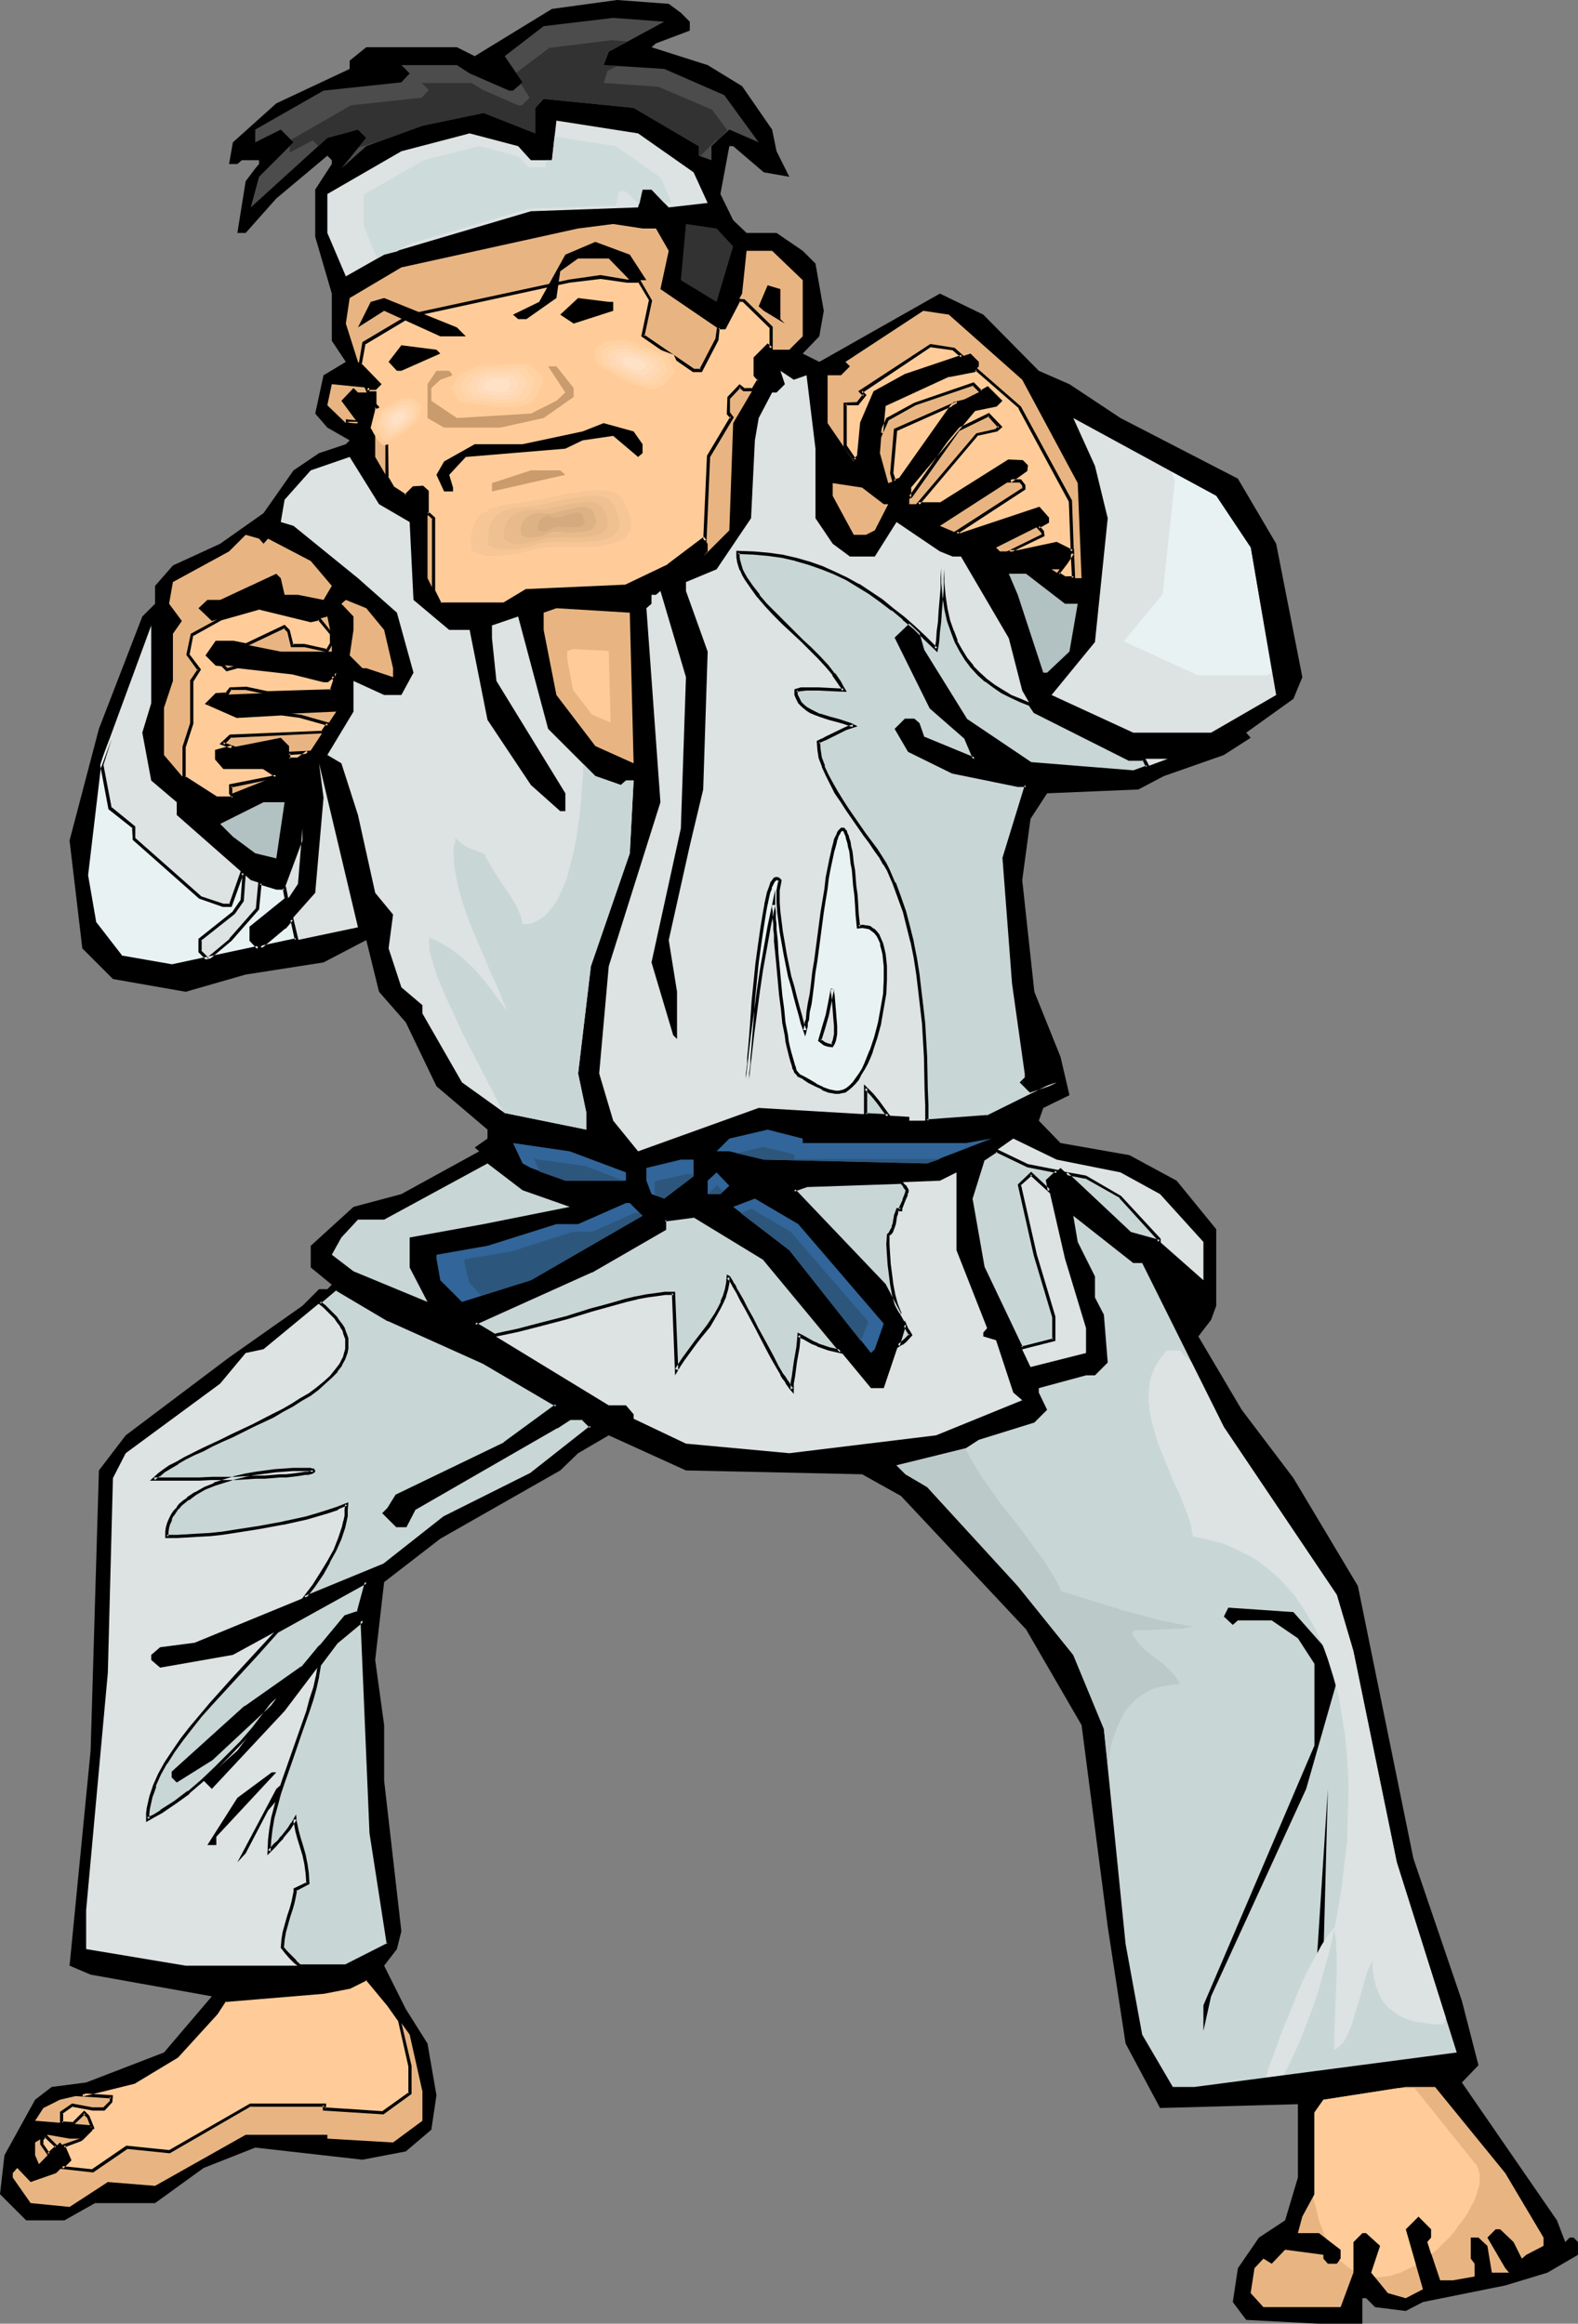 <?xml version="1.0" encoding="UTF-8" standalone="no"?>
<svg
   version="1.0"
   width="105.708mm"
   height="155.668mm"
   id="svg114"
   sodipodi:docname="Martial Arts 42.wmf"
   xmlns:inkscape="http://www.inkscape.org/namespaces/inkscape"
   xmlns:sodipodi="http://sodipodi.sourceforge.net/DTD/sodipodi-0.dtd"
   xmlns="http://www.w3.org/2000/svg"
   xmlns:svg="http://www.w3.org/2000/svg">
  <rect width="100%" height="100%" fill="#808080" stroke="none"/>
  <sodipodi:namedview
     id="namedview114"
     pagecolor="#ffffff"
     bordercolor="#000000"
     borderopacity="0.25"
     inkscape:showpageshadow="2"
     inkscape:pageopacity="0.0"
     inkscape:pagecheckerboard="0"
     inkscape:deskcolor="#d1d1d1"
     inkscape:document-units="mm" />
  <defs
     id="defs1">
    <pattern
       id="WMFhbasepattern"
       patternUnits="userSpaceOnUse"
       width="6"
       height="6"
       x="0"
       y="0" />
  </defs>
  <path
     style="fill:#000000;fill-opacity:1;fill-rule:evenodd;stroke:none"
     d="m 172.379,3.232 2.262,2.262 v 2.262 l -8.562,3.232 -1.131,0.97 14.217,4.525 8.724,5.333 7.593,10.988 1.131,5.494 3.231,6.464 -6.462,-1.131 -7.755,-6.625 h -0.969 l -2.262,12.119 3.231,6.625 3.393,3.232 h 7.593 l 6.624,4.525 3.231,3.232 2.1,11.958 -1.131,6.464 -4.2,4.363 4.2,2.101 30.534,-17.29 10.986,5.333 14.055,14.22 7.755,3.393 12.924,8.564 29.726,15.351 9.693,16.482 6.624,33.773 -2.262,5.494 -11.955,8.564 1.131,1.293 -6.785,4.363 -15.186,5.333 -6.462,3.393 -23.102,0.97 -4.2,6.464 -2.1,15.513 3.07,28.278 6.624,16.482 2.262,9.695 -6.624,3.232 -1.131,3.232 5.493,5.656 17.448,3.07 11.955,6.464 10.016,12.281 v 19.391 l -1.292,3.555 -3.231,4.201 10.986,18.583 13.086,17.29 16.317,27.309 14.055,68.999 12.278,36.035 4.2,16.321 -4.2,4.363 24.072,34.904 2.1,5.494 1.131,-1.131 h 0.969 l 1.131,1.131 v 3.232 l -7.755,4.525 -10.663,3.232 -20.841,4.201 -4.362,2.262 -7.755,-0.97 -2.262,-2.262 h -0.969 v 6.464 h -10.986 l -18.417,-0.97 -3.393,-4.525 1.292,-8.564 5.331,-7.756 6.624,-4.363 3.231,-10.827 v -18.583 l -34.896,0.97 -8.724,-16.321 -4.524,-29.571 -6.624,-51.063 -14.055,-24.239 -31.665,-33.773 -9.855,-5.494 -44.589,-0.97 -19.548,-8.888 -7.755,4.525 -4.524,4.363 -30.372,17.29 -14.217,10.988 -2.262,19.714 2.262,16.482 v 14.058 l 4.362,38.136 -1.131,4.525 -3.231,4.201 5.493,10.988 5.493,8.726 2.262,13.089 -1.292,8.726 -6.462,5.494 -10.986,2.101 -27.141,-3.07 -13.086,5.171 -12.278,8.888 H 24.072 l -7.755,4.363 H 6.624 L 0,555.55 l 1.131,-9.857 7.755,-14.058 4.2,-3.232 8.724,-1.131 19.71,-7.595 12.117,-14.22 -30.695,-5.494 -5.331,-2.262 5.331,-54.456 2.1,-70.939 6.785,-8.888 26.172,-19.714 18.579,-13.089 4.2,-4.201 h 2.1 l 1.131,-1.131 -5.331,-4.363 v -5.494 l 10.824,-9.857 12.117,-3.232 19.71,-10.827 -1.131,-0.97 3.231,-2.262 v -2.262 l -12.924,-10.988 -7.755,-16.159 -6.785,-7.756 -3.231,-13.089 -10.824,5.656 -19.71,3.07 -15.186,4.363 -18.417,-3.232 -7.755,-7.756 -3.231,-27.309 7.432,-28.278 10.986,-28.44 3.231,-3.232 v -4.525 l 4.524,-5.171 11.955,-5.494 10.986,-7.756 7.593,-10.827 6.462,-4.363 6.785,-2.262 0.969,-0.97 -5.654,-3.232 -3.07,-3.555 2.1,-9.695 5.654,-3.393 -3.554,-5.333 V 74.332 L 79.808,59.95 V 47.993 l 4.2,-6.464 v -0.97 l -1.131,-1.131 -12.924,10.827 -7.755,8.726 h -2.1 l 2.1,-13.089 2.423,-3.232 0.969,-1.131 v -0.97 h -4.362 l -1.131,0.97 h -2.1 l 0.969,-5.494 10.986,-9.857 18.579,-8.726 v -2.101 l 4.2,-3.393 h 22.941 l 4.524,2.262 L 139.745,2.262 156.223,0 169.309,0.97 Z"
     id="path1" />
  <path
     style="fill:#4c4c4c;fill-opacity:1;fill-rule:evenodd;stroke:none"
     d="m 154.123,13.089 -1.292,3.393 15.348,0.97 15.186,6.625 8.724,11.958 -7.432,-3.232 -4.524,4.201 v 3.555 l -3.231,-1.131 v -2.424 l -16.479,-9.695 -22.779,-2.262 -2.1,2.262 v 6.464 l -13.086,-5.171 -15.509,3.232 -14.217,5.171 -6.301,5.656 6.301,-7.756 -2.1,-2.101 -7.755,2.101 -19.387,17.613 2.1,-7.756 8.724,-8.726 -3.231,-3.232 -6.462,3.232 v -3.232 l 17.286,-9.857 19.71,-2.101 2.1,-2.262 -2.1,-2.101 h 14.055 l 3.231,2.101 10.016,4.363 h 0.969 l 2.423,-2.101 -4.524,-6.625 9.855,-7.595 17.609,-2.101 12.924,0.97 z"
     id="path2" />
  <path
     style="fill:#dde2e2;fill-opacity:1;fill-rule:evenodd;stroke:none"
     d="m 175.61,43.63 3.554,7.756 -9.855,1.131 -4.362,-4.525 h -2.262 L 161.555,52.517 134.413,53.487 97.256,64.475 87.563,69.969 82.878,58.981 V 49.124 l 18.74,-10.827 17.286,-4.525 12.278,3.232 3.231,3.555 h 5.331 l 1.131,-10.019 20.679,3.232 z"
     id="path3" />
  <path
     style="fill:#e8b582;fill-opacity:1;fill-rule:evenodd;stroke:none"
     d="m 166.078,57.85 3.231,5.656 -2.1,9.695 14.217,9.695 h 1.939 l 4.524,-8.564 1.131,-10.827 h 6.462 l 7.755,7.433 v 14.22 l -3.393,3.393 h -4.362 l -1.131,-1.131 -3.231,3.232 v 4.363 l 0.969,1.131 -6.462,10.988 -0.969,27.147 -6.624,6.625 1.131,-1.293 v -1.939 l -1.131,-1.293 -8.724,6.787 -10.824,5.171 -25.203,1.293 -5.493,3.232 h -16.317 l -3.231,-6.464 v -21.976 l -1.292,-0.97 h -2.262 l -1.939,2.101 -3.231,-2.101 -4.524,-7.756 V 99.379 h -4.362 l -1.131,-1.131 -3.07,3.232 4.2,5.656 h -3.07 l -4.685,-4.525 1.131,-5.333 9.855,0.97 h 1.131 l 0.969,-0.97 -5.331,-5.656 -3.07,-9.695 0.969,-6.464 13.086,-7.756 44.751,-9.857 8.886,-1.131 7.432,1.131 z"
     id="path4" />
  <path
     style="fill:#ffcc99;fill-opacity:1;fill-rule:evenodd;stroke:none"
     d="m 88.047,107.135 v -0.485 l 2.423,0.162 0.162,0.323 z m 73.83,-36.035 2.908,5.009 -1.939,8.888 12.763,8.726 h 1.939 l 4.039,-7.756 0.323,-3.07 h 1.454 l 3.716,-6.787 h 1.292 l 6.947,6.787 v 5.333 l -0.969,-0.808 -3.231,3.232 v 4.363 l 0.969,1.131 -1.454,2.585 h -2.262 l -1.131,-0.97 -2.746,2.909 v 4.04 l 0.808,0.97 -5.816,9.695 -0.969,21.653 -0.485,-0.646 -8.724,6.787 -10.824,5.171 -25.203,1.293 -5.493,3.232 h -16.317 l -1.616,-3.232 v -18.421 l -1.292,-1.131 h -0.323 v -5.656 l -1.292,-0.97 h -2.262 l -1.939,2.101 -3.231,-2.101 -1.616,-2.747 v -12.119 h -2.908 v -1.293 l 1.939,0.162 h 0.969 l 0.969,-0.808 -3.877,-4.04 V 99.379 H 93.379 L 92.894,98.247 h 0.969 1.131 l 0.969,-0.97 -4.685,-5.009 0.808,-5.333 11.793,-6.948 40.227,-8.888 7.916,-0.97 6.785,0.97 z"
     id="path5" />
  <path
     style="fill:#000000;fill-opacity:1;fill-rule:evenodd;stroke:none"
     d="m 88.047,106.812 0.323,0.323 v -0.485 l -0.485,0.323 2.585,0.323 -0.323,-0.162 0.323,0.323 0.162,-0.646 h -2.585 l -0.485,0.646 3.877,0.162 -0.808,-1.131 -3.07,-0.323 v 1.293 z"
     id="path6" />
  <path
     style="fill:#000000;fill-opacity:1;fill-rule:evenodd;stroke:none"
     d="m 161.878,71.585 -0.323,-0.162 2.908,4.848 -0.162,-0.323 -1.939,9.211 13.086,9.049 h 2.262 l 4.2,-8.08 0.323,-3.232 -0.323,0.485 h 1.777 l 3.716,-7.11 -0.323,0.162 h 1.292 -0.323 l 6.947,6.787 -0.162,-0.323 v 5.333 l 0.646,-0.323 -1.131,-0.97 -3.554,3.555 v 4.686 l 1.131,1.293 -0.162,-0.485 -1.454,2.424 0.323,-0.162 h -2.262 l 0.323,0.162 -1.454,-1.131 -3.07,3.232 -0.162,4.363 0.969,1.131 v -0.646 l -5.978,10.019 -0.969,21.653 0.808,-0.323 -0.646,-0.808 -9.209,6.948 h 0.162 l -10.824,5.171 h 0.162 l -25.364,1.131 -5.654,3.393 h 0.323 -16.317 l 0.323,0.162 -1.616,-3.232 v 0.162 -18.583 l -1.454,-1.293 h -0.485 l 0.323,0.323 v -5.817 l -1.454,-1.293 -2.585,0.162 -2.1,2.101 h 0.485 l -3.231,-2.101 0.162,0.162 -1.616,-2.747 0.162,0.162 -0.162,-12.443 h -3.231 l 0.323,0.323 v -1.293 l -0.323,0.323 1.939,0.323 v 0 l 1.131,-0.162 1.292,-1.131 -4.039,-4.363 v 0.323 -3.555 h -1.939 l 0.323,0.162 -0.323,-1.131 -0.485,0.646 h 2.262 l 1.454,-1.454 -5.17,-5.333 0.162,0.323 0.969,-5.333 -0.162,0.323 11.632,-6.948 h -0.162 l 40.227,-8.726 8.078,-0.97 h -0.162 l 6.785,0.97 v 0 h 3.07 l 0.162,-0.808 h -3.231 v 0 l -6.785,-1.131 -7.916,1.131 -40.389,8.726 -11.955,7.11 -0.969,5.817 5.008,5.171 v -0.646 l -1.131,0.97 h 0.323 -2.746 l 0.808,1.939 h 1.939 l -0.485,-0.485 0.162,3.393 3.877,4.201 v -0.646 l -0.969,0.97 0.323,-0.162 h -0.969 v 0 l -2.423,-0.323 0.162,2.101 3.231,0.162 -0.323,-0.485 v 12.281 l 1.616,2.909 3.554,2.262 2.262,-2.262 h -0.323 2.262 -0.162 l 1.131,0.97 -0.162,-0.323 0.162,5.979 0.646,0.162 -0.162,-0.162 1.131,1.131 -0.162,-0.323 v 18.421 l 1.939,3.717 h 16.479 l 5.654,-3.393 h -0.162 l 25.203,-1.131 10.986,-5.333 8.886,-6.625 -0.646,-0.162 1.131,1.293 0.969,-22.623 v 0.323 l 5.978,-10.019 -0.969,-1.293 v 0.323 -4.04 0.323 l 2.746,-2.909 h -0.485 l 1.131,0.97 h 2.746 l 1.616,-2.909 -1.131,-1.293 0.162,0.162 v -4.363 l -0.162,0.323 3.231,-3.232 h -0.485 l 1.454,1.293 v -6.302 l -7.108,-6.948 -1.777,-0.162 -3.716,7.11 0.323,-0.162 h -1.777 l -0.485,3.393 v -0.162 l -4.039,7.756 0.485,-0.162 h -1.939 0.162 l -12.763,-8.726 0.162,0.485 1.939,-9.049 -3.07,-5.333 z"
     id="path7" />
  <path
     style="fill:#323232;fill-opacity:1;fill-rule:evenodd;stroke:none"
     d="m 185.626,62.374 -4.2,14.058 -9.047,-5.494 1.292,-14.22 7.755,1.131 z"
     id="path8" />
  <path
     style="fill:#000000;fill-opacity:1;fill-rule:evenodd;stroke:none"
     d="m 163.655,70.939 h -4.2 l -5.331,-5.494 h -7.755 l -4.524,3.232 -0.969,6.787 -7.593,5.333 h -2.1 l -1.292,-1.131 6.624,-3.232 6.624,-11.958 7.593,-3.232 8.724,3.232 z"
     id="path9" />
  <path
     style="fill:#000000;fill-opacity:1;fill-rule:evenodd;stroke:none"
     d="m 197.581,80.796 1.131,1.131 -5.331,-3.232 -1.292,-1.131 2.262,-5.333 3.231,0.97 z"
     id="path10" />
  <path
     style="fill:#000000;fill-opacity:1;fill-rule:evenodd;stroke:none"
     d="m 117.935,85.159 h -6.462 l -14.217,-6.464 -6.624,4.201 3.231,-6.464 3.393,-0.97 18.417,7.433 z"
     id="path11" />
  <path
     style="fill:#000000;fill-opacity:1;fill-rule:evenodd;stroke:none"
     d="m 155.254,76.433 v 2.262 l -10.016,3.232 -3.393,-2.262 4.524,-4.201 7.755,0.97 z"
     id="path12" />
  <path
     style="fill:#e8b582;fill-opacity:1;fill-rule:evenodd;stroke:none"
     d="m 258.811,96.147 14.055,26.178 0.969,24.077 h -4.2 l -3.393,-2.262 h 2.262 l 3.231,-4.525 -4.2,-1.939 -9.855,1.939 h -4.524 l -0.969,-0.97 12.924,-6.464 v -0.97 l -2.1,-2.424 -19.71,6.625 -5.331,-2.262 21.81,-14.058 v -1.131 l -0.969,-1.131 h -3.393 l -17.448,10.827 h -7.755 v -4.201 l 16.479,-19.714 5.493,-1.131 0.969,-1.131 -3.231,-3.232 -8.724,4.363 -13.086,18.583 -3.231,1.131 -2.1,-7.595 0.969,-12.119 16.479,-7.595 6.462,-1.131 1.131,-1.131 v -1.131 l -2.1,-2.101 -16.479,5.494 -7.755,4.363 -3.231,7.756 -0.969,8.564 -1.131,1.131 -6.624,-9.695 V 95.016 h 3.393 l 2.262,-2.262 -1.131,-1.131 19.71,-12.927 6.462,0.97 z"
     id="path13" />
  <path
     style="fill:#000000;fill-opacity:1;fill-rule:evenodd;stroke:none"
     d="m 111.473,89.521 -9.855,4.363 h -1.131 l -2.1,-2.262 3.231,-4.201 8.886,1.131 z"
     id="path14" />
  <path
     style="fill:#c99b6d;fill-opacity:1;fill-rule:evenodd;stroke:none"
     d="m 145.238,98.247 v 2.262 l -7.593,5.332 -10.986,2.424 h -14.217 l -4.2,-2.424 v -8.564 l 2.262,-3.393 h 3.231 l 0.969,1.131 -3.231,1.131 -2.262,2.101 v 3.232 l 6.462,4.363 18.74,-1.131 6.462,-3.232 2.262,-2.101 -4.362,-6.625 h 2.1 z"
     id="path15" />
  <path
     style="fill:#dde2e2;fill-opacity:1;fill-rule:evenodd;stroke:none"
     d="m 204.205,95.016 2.262,18.583 v 17.613 l 4.362,6.464 4.362,3.232 h 6.301 l 5.493,-8.726 10.986,7.433 3.231,1.293 h 2.1 l 12.117,20.684 3.393,13.25 3.07,5.333 24.072,11.958 h 9.693 l -8.724,3.232 -26.01,-2.101 -16.317,-10.988 -10.824,-17.29 -1.292,-4.525 -2.262,-2.101 -3.231,3.232 8.886,17.613 8.724,7.595 2.1,5.333 -12.924,-5.333 -1.292,-3.393 -1.131,-1.131 h -2.1 l -2.262,2.262 3.231,5.494 10.986,5.333 16.479,3.393 h 2.1 l -5.654,18.583 2.423,31.672 3.231,22.784 v 1.131 l -0.969,1.131 2.1,2.262 6.624,-2.262 -17.609,8.726 -16.155,0.97 h -3.554 v -0.97 l -38.127,-2.262 -30.534,10.988 -6.301,-7.756 -3.554,-11.958 2.423,-27.147 13.086,-41.529 -3.554,-49.124 1.292,-1.131 v -2.262 h 1.131 l 1.131,-0.97 6.462,21.815 -1.292,38.297 -7.432,33.934 5.493,18.421 0.969,0.97 V 251.113 l -2.1,-13.089 5.331,-23.915 3.393,-14.22 1.131,-34.904 -5.493,-15.351 v -2.262 l 7.755,-3.232 8.724,-12.927 0.969,-19.714 0.969,-5.656 3.393,-6.464 h 1.131 l 2.1,-2.101 -1.131,-3.393 3.393,2.262 z"
     id="path16" />
  <path
     style="fill:#dde2e2;fill-opacity:1;fill-rule:evenodd;stroke:none"
     d="m 316.647,138.645 6.462,37.328 -16.479,9.534 h -19.71 l -20.679,-9.534 10.986,-13.412 3.231,-31.349 -3.231,-13.25 -5.493,-12.119 36.188,19.714 z"
     id="path17" />
  <path
     style="fill:#000000;fill-opacity:1;fill-rule:evenodd;stroke:none"
     d="m 162.686,112.467 v 2.262 l -1.131,0.97 -6.301,-5.333 -7.755,1.131 -4.362,2.101 -25.203,2.101 -4.2,4.525 0.969,3.232 v 0.97 h -2.262 l -1.939,-4.201 1.939,-3.393 7.755,-4.363 h 12.117 l 15.186,-3.232 5.331,-2.101 7.593,2.101 z"
     id="path18" />
  <path
     style="fill:#dde2e2;fill-opacity:1;fill-rule:evenodd;stroke:none"
     d="m 103.718,132.182 0.969,19.714 9.047,7.595 h 5.17 l 4.524,22.784 10.986,16.482 7.432,6.625 h 1.292 v -4.525 l -17.448,-28.44 -1.131,-10.827 v -3.232 l 6.624,-2.262 7.593,28.44 11.955,11.958 6.462,2.262 1.292,-1.131 h 1.939 l -0.969,18.421 -9.855,28.602 -3.231,27.147 2.1,10.019 v 4.201 l -20.679,-4.201 -10.824,-7.756 -10.016,-17.452 v -2.101 l -5.331,-4.525 -3.231,-9.857 1.131,-8.564 -4.524,-5.494 -4.362,-19.714 -4.2,-13.089 -3.554,-2.101 6.624,-10.988 v -7.756 l 7.755,3.555 h 4.362 l 3.07,-5.656 -4.2,-15.19 -9.855,-8.726 -16.317,-13.25 -3.231,-0.97 0.969,-5.656 6.624,-7.433 9.855,-3.393 7.432,11.958 z"
     id="path19" />
  <path
     style="fill:#c99b6d;fill-opacity:1;fill-rule:evenodd;stroke:none"
     d="m 143.137,120.224 -18.579,4.201 v -2.101 l 9.855,-3.232 h 7.432 z"
     id="path20" />
  <path
     style="fill:#e8b582;fill-opacity:1;fill-rule:evenodd;stroke:none"
     d="m 223.753,127.657 h 1.131 l -3.393,6.625 -2.262,1.131 h -3.07 l -5.331,-9.857 v -3.232 l 7.432,1.131 z"
     id="path21" />
  <path
     style="fill:#e8b582;fill-opacity:1;fill-rule:evenodd;stroke:none"
     d="m 66.722,137.676 1.131,-1.293 10.824,5.656 5.331,6.302 -2.1,3.555 -6.462,-1.293 h -3.393 l -0.969,-4.201 -1.131,-1.131 -14.217,6.625 h -3.231 l -2.262,2.101 3.393,3.232 11.955,-3.232 13.086,3.232 4.2,-1.131 1.131,5.494 v 3.393 H 71.084 L 58.967,162.561 H 54.767 l -2.262,3.393 2.262,2.262 19.548,2.101 7.593,2.101 h 0.969 l 2.262,-2.101 -1.131,4.525 -29.241,1.131 -2.262,2.101 7.593,3.232 25.041,-1.131 -6.462,9.857 -3.231,2.101 h -2.262 v -3.232 l -2.1,-2.101 -16.317,3.232 v 2.101 l 2.1,2.262 h 9.855 l 3.231,2.101 -10.986,4.363 v 1.131 H 54.767 l -8.724,-5.494 -4.524,-5.333 v -11.958 l 2.262,-6.787 v -11.958 l 2.262,-3.232 -3.231,-4.363 0.969,-5.494 14.217,-7.756 4.2,-4.201 3.393,0.97 z"
     id="path22" />
  <path
     style="fill:#b2c1c1;fill-opacity:1;fill-rule:evenodd;stroke:none"
     d="m 269.635,152.865 h 3.231 l -2.1,12.119 -5.654,5.333 h -0.969 l -6.462,-19.714 -2.262,-5.332 h 4.362 z"
     id="path23" />
  <path
     style="fill:#e8b582;fill-opacity:1;fill-rule:evenodd;stroke:none"
     d="m 97.256,159.49 2.262,9.695 v 2.262 l -6.785,-2.262 h -0.969 l -3.231,-3.232 0.969,-6.464 v -3.393 l -3.07,-3.232 1.131,-0.97 5.17,2.101 z"
     id="path24" />
  <path
     style="fill:#e8b582;fill-opacity:1;fill-rule:evenodd;stroke:none"
     d="m 160.424,193.263 -9.693,-4.363 -9.855,-12.927 -3.231,-16.482 v -4.363 l 3.231,-1.131 18.579,1.131 z"
     id="path25" />
  <path
     style="fill:#ffcc99;fill-opacity:1;fill-rule:evenodd;stroke:none"
     d="m 154.608,182.921 -4.685,-1.939 -4.847,-6.302 -1.454,-7.756 v -2.101 l 1.454,-0.485 9.047,0.485 z"
     id="path26" />
  <path
     style="fill:#dde2e2;fill-opacity:1;fill-rule:evenodd;stroke:none"
     d="m 36.027,185.507 2.262,12.119 6.462,5.494 v 3.232 l 18.74,16.482 6.462,2.101 h 2.1 l 4.524,-12.119 v -3.07 l -1.131,14.058 -2.262,3.393 -9.693,7.595 v 3.232 l 2.1,2.101 6.462,-5.333 7.755,-8.726 2.1,-24.077 -1.131,-8.726 9.855,41.529 -46.851,9.857 -13.086,-2.262 -6.624,-8.726 -2.262,-11.958 3.231,-27.309 13.247,-36.035 v 19.714 z"
     id="path27" />
  <path
     style="fill:#b2c1c1;fill-opacity:1;fill-rule:evenodd;stroke:none"
     d="m 69.953,217.34 -5.331,-1.293 -5.654,-4.201 -3.231,-3.232 10.986,-5.494 h 5.331 z"
     id="path28" />
  <path
     style="fill:#326599;fill-opacity:1;fill-rule:evenodd;stroke:none"
     d="m 203.236,289.41 h 41.358 l 6.462,-1.131 -16.317,6.302 -41.358,-0.97 -8.724,-2.101 h -3.231 l 3.231,-3.232 9.693,-2.262 8.886,2.262 z"
     id="path29" />
  <path
     style="fill:#dde2e2;fill-opacity:1;fill-rule:evenodd;stroke:none"
     d="m 283.69,296.843 10.016,5.494 10.986,12.119 v 9.695 l -10.986,-9.695 -7.755,-2.262 -17.448,-16.482 -3.393,3.232 4.524,19.714 5.331,17.613 v 6.302 l -14.055,3.555 -11.955,-25.208 -3.231,-17.452 3.231,-9.857 7.593,-5.333 10.986,5.333 z"
     id="path30" />
  <path
     style="fill:#326599;fill-opacity:1;fill-rule:evenodd;stroke:none"
     d="m 158.485,296.843 v 2.101 h -15.348 l -8.724,-3.232 -2.1,-1.131 -2.423,-5.171 14.378,2.101 z"
     id="path31" />
  <path
     style="fill:#326599;fill-opacity:1;fill-rule:evenodd;stroke:none"
     d="m 175.61,297.812 -7.432,5.656 -3.231,-1.131 -1.292,-3.393 v -3.232 l 8.724,-2.101 h 3.231 z"
     id="path32" />
  <path
     style="fill:#c9d6d6;fill-opacity:1;fill-rule:evenodd;stroke:none"
     d="m 144.268,305.569 -21.81,4.363 -18.74,3.393 v 7.595 l 4.524,8.726 -18.74,-7.756 -5.493,-4.201 2.423,-4.363 4.2,-4.525 h 6.624 l 26.172,-14.22 8.886,6.787 z"
     id="path33" />
  <path
     style="fill:#326599;fill-opacity:1;fill-rule:evenodd;stroke:none"
     d="m 182.395,302.337 h -3.231 v -3.393 l 2.262,-2.101 3.231,3.393 z"
     id="path34" />
  <path
     style="fill:#dde2e2;fill-opacity:1;fill-rule:evenodd;stroke:none"
     d="m 249.925,336.271 -0.969,1.131 v 0.97 l 3.231,0.97 4.362,13.25 2.262,1.939 -21.81,8.888 -37.158,4.525 -26.172,-2.424 -13.247,-6.302 v -1.131 l -1.939,-2.262 h -4.362 l -33.926,-20.684 29.403,-13.25 18.579,-10.665 v -2.424 l 7.432,-0.97 17.771,10.827 27.141,32.803 h 3.231 l 5.493,-16.321 -5.493,-9.857 -22.779,-23.915 3.231,-1.131 33.765,-1.293 4.2,-2.101 V 316.557 Z"
     id="path35" />
  <path
     style="fill:#326599;fill-opacity:1;fill-rule:evenodd;stroke:none"
     d="m 223.753,335.14 -2.262,6.464 -0.969,0.97 -20.679,-26.016 -14.217,-10.988 5.493,-2.101 10.986,6.464 z"
     id="path36" />
  <path
     style="fill:#326599;fill-opacity:1;fill-rule:evenodd;stroke:none"
     d="m 162.686,307.831 -28.272,16.321 -17.448,5.494 -5.493,-5.494 -0.969,-5.494 v -0.97 l 12.924,-2.262 17.448,-5.494 h 5.493 l 12.117,-5.332 h 0.969 z"
     id="path37" />
  <path
     style="fill:#c9d6d6;fill-opacity:1;fill-rule:evenodd;stroke:none"
     d="m 289.183,319.789 20.679,41.529 28.595,42.498 4.2,14.22 10.986,53.487 15.186,48.154 -66.399,8.726 h -5.493 l -7.755,-13.25 -4.2,-22.946 -5.493,-54.456 -7.755,-18.745 -14.055,-17.452 -22.941,-25.047 -5.493,-3.232 -2.262,-2.262 17.609,-4.363 3.231,-2.101 14.055,-4.363 3.231,-3.232 -2.1,-4.363 v -1.131 l 11.955,-3.232 h 2.262 l 3.231,-3.232 -0.969,-12.119 -2.262,-4.363 v -5.332 l -4.362,-8.726 -1.131,-6.625 15.186,11.958 z"
     id="path38" />
  <path
     style="fill:#dde2e2;fill-opacity:1;fill-rule:evenodd;stroke:none"
     d="m 122.458,344.997 18.417,10.827 -13.086,9.695 -27.303,13.25 -2.1,3.232 -1.131,1.131 3.231,3.232 h 2.262 l 1.939,-4.363 36.188,-20.684 3.393,-2.101 h 3.231 l 2.1,2.101 -15.186,11.958 -21.971,10.988 -15.186,11.958 -47.982,19.714 -8.724,1.131 -2.262,1.939 v 1.293 l 2.262,1.939 18.417,-3.232 33.765,-18.421 -2.1,7.595 -3.07,1.131 -10.986,12.927 -14.378,10.019 -18.417,16.482 v 0.97 l 0.969,1.131 8.886,-5.494 16.317,-15.351 -9.855,13.25 -8.562,7.595 2.1,2.101 18.417,-19.714 13.086,-17.29 6.624,-5.656 2.1,53.648 4.524,28.278 -10.824,5.494 H 47.012 l -25.203,-4.201 v -9.857 l 5.493,-60.112 1.292,-49.285 3.231,-6.302 23.91,-17.613 6.462,-7.756 4.524,-0.97 18.417,-15.19 13.247,7.756 z"
     id="path39" />
  <path
     style="fill:#ffffff;fill-opacity:1;fill-rule:evenodd;stroke:none"
     d="m 301.461,329.646 0.969,4.525 z"
     id="path40" />
  <path
     style="fill:#000000;fill-opacity:1;fill-rule:evenodd;stroke:none"
     d="m 336.195,418.036 2.262,7.756 -7.755,27.147 -24.072,52.517 -1.939,8.726 v -6.464 l 28.111,-65.768 v -20.684 l -4.2,-6.464 -6.624,-4.525 h -8.562 l -1.292,1.131 -2.262,-2.101 1.131,-2.262 16.479,1.131 z"
     id="path41" />
  <path
     style="fill:#000000;fill-opacity:1;fill-rule:evenodd;stroke:none"
     d="m 62.199,469.261 -2.1,2.262 9.855,-18.583 10.824,-9.695 L 67.853,458.434 Z"
     id="path42" />
  <path
     style="fill:#000000;fill-opacity:1;fill-rule:evenodd;stroke:none"
     d="m 54.767,465.059 v 2.101 h -2.262 l 7.593,-11.958 8.724,-6.464 h 1.131 z"
     id="path43" />
  <path
     style="fill:#000000;fill-opacity:1;fill-rule:evenodd;stroke:none"
     d="m 332.803,505.457 3.393,-52.517 -1.131,42.66 z"
     id="path44" />
  <path
     style="fill:#e8b582;fill-opacity:1;fill-rule:evenodd;stroke:none"
     d="m 103.718,515.152 3.231,14.382 v 7.433 l -7.432,5.494 -16.64,-0.97 v -0.97 H 62.199 l -22.941,12.927 -11.955,-0.97 -9.693,6.302 -9.855,-0.97 -4.524,-6.464 v -1.131 l 1.131,-1.293 3.393,3.555 6.462,-2.262 3.393,-3.393 -1.292,-3.07 -1.131,-1.293 -5.331,5.494 -0.969,-2.262 v -3.232 l 3.231,-1.939 5.493,0.97 h 3.231 l 2.1,-2.262 v -1.131 l -14.055,-1.131 2.1,-3.232 4.2,-2.101 18.74,-4.363 10.824,-6.625 10.016,-10.988 2.1,-3.07 25.041,-2.101 6.624,-1.293 4.2,-2.262 5.654,6.787 z"
     id="path45" />
  <path
     style="fill:#e8b582;fill-opacity:1;fill-rule:evenodd;stroke:none"
     d="m 381.108,550.218 9.693,16.321 v 2.101 l -4.362,2.262 -1.131,0.97 -2.1,-4.201 -3.393,-3.232 h -1.131 l -2.1,2.101 4.524,7.756 0.969,1.131 h -4.362 l -1.131,-6.787 -2.262,-2.101 h -1.939 v 5.333 l 0.969,1.293 v 3.232 l -5.493,0.97 h -3.231 l -3.231,-9.695 0.969,-1.131 v -2.101 l -3.231,-3.232 -3.231,3.232 4.362,15.19 -4.362,2.262 -4.524,-1.293 -4.2,-5.171 2.262,-6.787 -3.554,-3.232 h -0.969 l -2.262,2.262 v 7.756 l -3.231,8.726 h -19.548 l -3.231,-3.555 0.969,-6.302 2.262,-2.424 2.1,1.293 3.393,-3.555 9.693,1.293 v 0.97 l 1.131,1.293 h 2.262 l 0.969,-1.293 v -2.262 l -5.493,-4.201 h -5.331 l 1.131,-4.201 3.07,-5.656 V 534.867 l 2.262,-3.232 20.841,-3.232 h 7.432 z"
     id="path46" />
  <path
     style="fill:#ffcc99;fill-opacity:1;fill-rule:evenodd;stroke:none"
     d="m 12.278,545.532 -1.777,-2.585 v -1.131 l 0.808,-0.97 h 0.323 l 2.585,2.747 z m 88.855,-33.934 2.746,11.635 v 6.787 l -6.947,4.848 -14.701,-0.97 v -0.97 H 63.491 l -20.517,11.796 -10.986,-0.97 -8.562,5.817 -7.755,-0.808 1.939,-1.939 -1.292,-3.07 -0.323,-0.485 4.362,-1.454 0.323,-0.323 h 0.162 l 2.1,-2.262 v -0.162 l 0.485,-0.323 -1.131,-2.909 -0.969,-0.97 -2.746,2.909 -3.07,-0.323 v -2.585 l 2.908,-1.939 5.008,0.97 h 2.746 l 1.939,-1.778 v -1.293 l -7.27,-0.485 13.086,-3.07 10.824,-6.625 10.016,-10.988 2.1,-3.07 25.041,-2.101 6.624,-1.293 4.2,-2.262 5.654,6.787 z"
     id="path47" />
  <path
     style="fill:#000000;fill-opacity:1;fill-rule:evenodd;stroke:none"
     d="m 11.955,545.208 h 0.646 l -1.777,-2.585 0.162,0.323 v -1.131 l -0.162,0.323 0.808,-1.131 -0.323,0.162 h 0.323 -0.323 l 2.746,2.585 v -0.485 l -2.1,1.939 0.323,0.808 2.585,-2.424 -3.07,-3.07 h -0.646 l -0.969,1.131 v 1.293 l 2.1,3.07 z"
     id="path48" />
  <path
     style="fill:#000000;fill-opacity:1;fill-rule:evenodd;stroke:none"
     d="m 100.81,511.759 v 0 l 2.585,11.473 v 0 6.787 l 0.162,-0.323 -6.785,4.848 h 0.162 l -14.701,-0.97 0.323,0.323 v -1.293 H 63.329 l -20.517,11.796 h 0.162 l -10.986,-1.131 -8.724,5.979 h 0.162 l -7.755,-0.808 0.323,0.646 2.1,-2.101 -1.454,-3.393 -0.162,-0.485 -0.323,0.646 4.362,-1.616 0.485,-0.323 -0.323,0.162 0.323,-0.162 2.423,-2.424 v -0.323 l -0.162,0.323 0.646,-0.485 -1.292,-3.232 -1.292,-1.293 -3.07,3.07 0.323,-0.162 -2.908,-0.162 0.323,0.323 v -2.585 l -0.162,0.323 2.746,-1.939 -0.323,0.162 5.17,0.97 h 3.07 l 1.939,-2.101 0.162,-1.778 -7.755,-0.485 0.162,0.808 13.086,-3.232 10.986,-6.625 10.016,-10.988 v 0 l 2.1,-3.232 -0.323,0.162 25.203,-2.101 6.624,-1.293 4.2,-2.101 -0.323,-0.162 5.493,6.625 v 0 l 2.746,3.878 0.646,-0.323 -2.746,-4.04 h -0.162 l -5.654,-6.948 -4.524,2.424 v -0.162 l -6.462,1.293 -25.364,2.262 -2.1,3.232 v 0 l -9.855,10.827 v 0 l -10.986,6.625 0.162,-0.162 -15.509,3.878 9.855,0.646 -0.323,-0.485 v 1.293 l 0.162,-0.323 -1.939,1.939 0.162,-0.162 h -2.746 v 0 l -5.17,-0.97 -3.07,2.101 v 3.07 l 3.393,0.323 3.07,-2.909 H 21.002 l 0.969,0.97 v -0.162 l 1.131,2.909 v -0.485 l -0.485,0.485 v 0.323 l 0.162,-0.162 -2.262,2.101 h 0.323 -0.323 l -0.485,0.323 h 0.162 l -4.685,1.616 0.485,0.808 1.292,3.07 v -0.323 l -2.423,2.424 8.724,0.97 8.724,-5.979 h -0.323 l 10.986,1.131 20.679,-11.958 -0.162,0.162 h 18.74 l -0.485,-0.485 v 1.454 l 15.348,0.97 7.108,-5.171 v -7.11 l -2.746,-11.635 z"
     id="path49" />
  <path
     style="fill:#ffcc99;fill-opacity:1;fill-rule:evenodd;stroke:none"
     d="m 373.999,548.44 0.323,0.97 0.323,1.131 v 1.131 1.293 l -0.485,1.454 -0.323,1.293 -0.646,1.616 -0.808,1.454 -0.808,1.616 -1.131,1.616 -1.131,1.454 -1.131,1.616 -1.292,1.454 -1.454,1.454 -1.454,1.454 -1.616,1.293 v 0 l -0.969,-3.07 0.969,-1.131 v -2.101 l -3.231,-3.232 -3.231,3.232 2.585,9.049 -1.292,0.646 -1.292,0.646 -1.292,0.646 -1.292,0.323 -1.292,0.485 -1.292,0.162 -1.292,0.162 h -1.292 l -0.969,-1.131 2.262,-6.787 -3.554,-3.232 h -0.969 l -2.262,2.262 v 7.272 l -0.808,-0.485 -0.808,-0.646 -0.969,-0.808 -0.969,-0.808 0.323,-0.323 v -2.262 l -3.554,-2.747 -0.646,-1.131 -0.323,-1.131 -0.485,-1.131 -0.485,-1.293 -0.646,-2.747 -0.808,-3.07 0.323,-0.808 V 534.867 l 2.262,-3.232 18.74,-2.909 h 4.362 z"
     id="path50" />
  <path
     style="fill:#ffcc99;fill-opacity:1;fill-rule:evenodd;stroke:none"
     d="m 216.483,116.507 0.808,-0.808 0.969,-8.564 3.231,-7.756 7.755,-4.363 14.378,-4.686 -2.1,-1.939 -5.816,-0.97 -17.771,11.796 0.969,0.808 -1.939,2.262 h -2.908 v 10.665 z m 41.681,-13.412 12.763,23.754 0.485,12.766 -3.877,-1.939 -9.855,1.939 h -2.1 l 8.401,-4.04 v -0.97 l -1.131,-1.293 2.262,-1.131 v -0.97 l -2.1,-2.424 -19.71,6.625 -1.131,-0.485 17.125,-11.15 v -0.808 l -1.131,-1.293 h -2.423 l 4.039,-2.585 v -1.131 l -0.969,-1.131 h -3.393 l -17.448,10.827 h -5.493 l 14.863,-17.613 5.008,-1.131 0.808,-0.808 -2.746,-3.07 -7.916,3.878 -11.793,16.805 -0.485,0.162 v -2.424 l 16.479,-19.714 5.493,-1.131 0.969,-1.131 -3.231,-3.232 -1.454,0.97 -1.939,-1.939 -14.863,5.009 -6.947,3.878 -1.616,3.555 0.646,-7.11 16.479,-7.595 6.462,-1.131 0.485,-0.485 z m 13.247,37.004 0.485,6.302 h -2.262 l -1.777,-1.131 2.1,-2.909 z m -45.074,-18.26 1.777,-0.646 13.086,-18.583 1.131,-0.646 -0.808,0.323 -14.863,6.625 -0.808,10.827 z"
     id="path51" />
  <path
     style="fill:#000000;fill-opacity:1;fill-rule:evenodd;stroke:none"
     d="m 216.483,117.154 1.131,-1.293 1.131,-8.564 h -0.162 l 3.231,-7.756 -0.162,0.162 7.755,-4.363 -0.162,0.162 15.186,-5.009 -2.746,-2.424 -6.139,-0.97 -18.256,11.958 1.292,1.293 v -0.646 l -1.777,2.262 0.162,-0.162 -3.393,0.162 v 11.15 l 2.908,4.04 0.323,-0.808 -2.423,-3.555 v 0.162 -10.665 l -0.323,0.323 h 3.231 l 2.1,-2.585 -1.131,-1.131 v 0.646 l 17.609,-11.796 -0.323,0.162 5.816,0.808 h -0.162 l 2.1,1.778 0.162,-0.646 -14.378,4.848 -7.916,4.363 -3.393,7.918 -0.808,8.564 v -0.162 l -0.808,0.808 0.646,0.162 z"
     id="path52" />
  <path
     style="fill:#000000;fill-opacity:1;fill-rule:evenodd;stroke:none"
     d="m 258.003,103.418 h -0.162 l 12.763,23.592 v -0.162 l 0.485,12.766 0.646,-0.323 -4.2,-2.101 -9.855,2.101 v 0 h -2.1 l 0.162,0.646 8.724,-4.201 -0.162,-1.293 -1.131,-1.293 -0.162,0.646 2.585,-1.454 v -1.293 l -2.423,-2.747 -19.871,6.625 0.162,0.162 -1.131,-0.485 v 0.646 l 17.286,-11.311 v -1.131 l -1.131,-1.454 h -2.746 l 0.323,0.808 4.039,-2.909 0.162,-1.454 -1.292,-1.293 -3.716,-0.162 -17.448,10.988 0.162,-0.162 h -5.493 l 0.323,0.646 14.863,-17.613 -0.323,0.162 5.17,-1.131 1.292,-1.131 -3.393,-3.555 -8.239,4.04 -11.955,16.967 0.323,-0.162 h -0.485 l 0.646,0.485 v -2.424 l -0.162,0.162 16.479,-19.714 -0.162,0.162 5.493,-1.131 1.454,-1.454 -3.716,-3.717 -1.939,1.131 h 0.485 l -2.1,-2.101 -15.025,5.171 -7.108,3.878 -1.616,3.717 0.808,0.162 0.646,-6.948 -0.323,0.162 16.479,-7.595 -0.162,0.162 6.624,-1.293 0.485,-0.485 h -0.485 l 11.147,9.695 0.485,-0.485 -11.47,-10.019 -0.646,0.646 0.323,-0.162 -6.624,1.293 -16.64,7.595 -0.969,9.857 2.585,-5.817 -0.162,0.162 6.947,-3.878 v 0 l 14.701,-5.009 h -0.323 l 2.1,2.101 1.939,-1.131 H 249.602 l 3.231,3.232 v -0.646 l -0.969,1.131 h 0.162 l -5.493,1.131 -16.64,19.876 v 3.07 l 0.969,-0.323 11.955,-16.805 h -0.162 l 7.916,-3.878 h -0.485 l 2.746,3.07 v -0.646 l -0.808,0.808 h 0.162 l -5.008,1.131 -15.509,18.26 h 6.462 l 17.448,-10.827 h -0.162 3.393 -0.323 l 0.969,1.131 v -0.323 1.131 l 0.162,-0.323 -5.17,3.393 h 3.716 l -0.162,-0.162 0.969,1.131 -0.162,-0.162 v 0.808 l 0.162,-0.323 -17.771,11.473 2.1,0.808 19.871,-6.464 -0.485,-0.162 2.262,2.424 -0.162,-0.323 v 0.97 l 0.162,-0.323 -2.746,1.454 1.454,1.616 v -0.323 0.97 l 0.162,-0.323 -9.855,4.848 h 3.877 l 9.693,-2.101 h -0.162 l 4.524,2.262 -0.485,-13.574 -12.924,-23.754 z"
     id="path53" />
  <path
     style="fill:#000000;fill-opacity:1;fill-rule:evenodd;stroke:none"
     d="m 271.897,140.261 -0.808,-0.162 0.323,6.302 0.485,-0.485 h -2.262 l 0.323,0.162 -1.777,-1.131 v 0.485 l 2.1,-2.747 1.616,-2.424 v -1.454 l -2.262,3.393 -2.262,3.232 2.262,1.293 h 2.585 l -0.323,-7.918 z"
     id="path54" />
  <path
     style="fill:#000000;fill-opacity:1;fill-rule:evenodd;stroke:none"
     d="m 226.015,122.324 2.262,-0.808 13.247,-18.583 h -0.162 l 4.039,-2.101 -4.039,0.97 v 0.162 l -15.025,6.625 -0.969,11.311 0.646,2.424 0.808,-0.646 -0.646,-1.939 v 0.162 l 0.969,-10.827 -0.323,0.162 14.863,-6.625 h -0.162 l 0.969,-0.162 -0.323,-0.808 -1.292,0.646 -13.247,18.745 0.323,-0.162 -1.777,0.646 0.646,0.162 z"
     id="path55" />
  <path
     style="fill:#ffcc99;fill-opacity:1;fill-rule:evenodd;stroke:none"
     d="m 73.184,190.678 v 1.454 h 2.262 l 2.423,-1.778 z m 7.593,-33.934 3.07,3.717 0.162,1.131 v 1.131 l -1.131,1.939 -5.816,-1.131 h -3.07 l -0.969,-3.878 -0.969,-0.97 -9.693,4.686 -3.393,-0.808 H 54.767 l -2.262,3.393 2.262,2.262 h 1.454 l 1.292,1.293 2.585,-0.646 14.217,1.454 7.593,2.101 h 0.969 l 1.454,-1.293 0.323,1.293 -0.646,2.424 -16.317,0.485 -5.493,-0.97 h -3.877 l -0.808,1.454 -2.746,0.162 -2.262,2.101 7.593,3.232 11.309,-0.485 4.685,0.485 6.785,1.939 h 0.162 l -1.292,2.101 -23.425,0.97 -1.939,1.939 2.423,0.97 -4.039,0.808 v 2.101 l 2.1,2.262 h 9.855 l 3.231,2.101 -1.292,0.485 -10.339,1.939 v 1.939 l 0.646,0.646 v 0.485 H 54.767 l -8.078,-5.009 v -7.756 l 1.939,-5.979 v -10.827 l 1.939,-2.909 -3.07,-3.717 1.131,-5.171 7.27,-3.878 9.693,-2.747 13.086,3.232 z"
     id="path56" />
  <path
     style="fill:#000000;fill-opacity:1;fill-rule:evenodd;stroke:none"
     d="m 72.7,190.354 0.162,2.101 2.746,0.162 3.716,-2.585 -6.624,0.323 0.485,0.808 4.685,-0.323 -0.162,-0.808 -2.423,1.778 h 0.162 -2.262 l 0.323,0.323 v -1.454 l -0.323,0.485 z"
     id="path57" />
  <path
     style="fill:#000000;fill-opacity:1;fill-rule:evenodd;stroke:none"
     d="m 80.939,157.067 -0.485,-0.162 3.07,3.717 v -0.162 1.131 0 1.131 l 0.162,-0.162 -1.131,1.939 0.323,-0.162 -5.816,-1.293 h -3.07 l 0.323,0.323 -0.969,-3.878 -1.292,-1.293 -9.855,4.686 h 0.162 l -3.231,-0.646 h -4.524 l -2.585,3.717 2.585,2.585 1.454,0.162 -0.162,-0.162 1.454,1.454 2.908,-0.808 h -0.162 l 14.217,1.616 h -0.162 l 7.755,1.939 h 1.131 l 1.616,-1.293 -0.646,-0.162 0.323,1.131 v -0.162 l -0.808,2.424 0.485,-0.162 -16.317,0.485 v 0 l -5.331,-1.131 -4.2,0.162 -1.131,1.454 0.485,-0.162 -2.908,0.162 -2.746,2.747 8.078,3.555 11.47,-0.646 h -0.162 l 4.847,0.646 h -0.162 l 6.947,1.939 h 0.162 l -0.323,-0.646 -1.454,2.101 0.485,-0.162 -23.587,0.97 -2.585,2.424 3.07,1.131 v -0.808 l -4.2,1.131 v 2.424 l 2.1,2.424 h 10.178 -0.162 l 3.231,2.101 v -0.646 l -1.292,0.323 h 0.162 l -10.663,2.101 v 2.424 l 0.646,0.808 v -0.323 0.485 l 0.323,-0.323 h -4.2 0.162 l -8.078,-5.171 0.162,0.485 v -7.756 0 l 1.939,-5.979 v -10.827 0.162 l 1.939,-3.07 -3.07,-4.04 0.162,0.323 0.969,-5.009 -0.162,0.323 7.27,-4.04 v 0 l 9.693,-2.747 h -0.323 l 13.247,3.232 2.262,-0.485 v -0.808 l -2.262,0.485 h 0.162 l -13.247,-3.232 -9.855,2.909 -7.432,4.04 -1.131,5.333 2.908,4.04 v -0.485 l -1.939,2.909 v 10.988 -0.162 l -1.939,5.979 v 8.08 l 8.401,5.333 h 4.685 v -1.131 l -0.646,-0.808 0.162,0.323 v -1.939 l -0.323,0.485 10.178,-2.101 h 0.162 l 2.1,-0.646 -4.039,-2.747 H 56.867 l 0.162,0.162 -1.939,-2.262 0.162,0.323 v -2.101 l -0.323,0.485 5.17,-1.293 -3.554,-1.293 0.162,0.646 1.939,-1.939 -0.323,0.162 23.587,-1.131 1.939,-2.747 h -0.969 0.162 l -6.785,-1.939 v 0 l -4.847,-0.646 v 0 l -11.309,0.646 H 60.26 l -7.593,-3.232 0.162,0.646 2.262,-2.262 -0.323,0.162 2.908,-0.162 0.969,-1.616 -0.323,0.162 h 3.877 v 0 l 5.331,1.131 16.802,-0.646 0.808,-2.747 -0.485,-1.939 -1.939,1.616 0.162,-0.162 h -0.969 0.162 l -7.593,-1.939 h -0.162 l -14.217,-1.616 -2.746,0.808 h 0.323 l -1.292,-1.293 -1.616,-0.162 0.323,0.162 -2.262,-2.262 0.162,0.485 2.1,-3.232 -0.323,0.162 h 4.2 v 0 l 3.393,0.646 9.855,-4.686 h -0.485 l 0.969,0.97 v -0.162 l 0.969,4.04 h 3.393 v 0 l 5.978,1.293 1.292,-2.262 v -1.293 -0.162 l -0.162,-1.131 -3.231,-4.04 z"
     id="path58" />
  <path
     style="fill:#ffcc99;fill-opacity:1;fill-rule:evenodd;stroke:none"
     d="m 120.681,91.622 -5.654,2.424 -2.908,4.363 2.908,4.201 11.309,1.454 h 0.969 1.292 l 1.454,-0.162 3.07,-0.323 1.292,-0.323 0.646,-0.162 0.485,-0.162 0.485,-0.323 0.485,-0.485 0.808,-0.97 0.646,-1.293 0.646,-1.293 0.485,-1.293 0.323,-1.131 0.162,-0.323 v -0.323 l 0.162,-0.323 v 0 l -4.2,-4.04 z"
     id="path59" />
  <path
     style="fill:#ffd1a3;fill-opacity:1;fill-rule:evenodd;stroke:none"
     d="m 121.489,92.43 -2.423,1.131 -2.585,0.97 -1.131,1.939 -1.131,1.778 2.262,3.555 4.847,0.646 4.847,0.646 h 0.969 0.969 1.292 l 2.585,-0.323 1.292,-0.323 0.485,-0.162 0.323,-0.162 0.485,-0.162 0.323,-0.485 0.646,-0.808 0.646,-1.131 0.485,-1.131 0.485,-0.97 0.323,-0.97 v -0.323 l 0.162,-0.323 v -0.162 0 l -3.554,-3.555 -6.301,0.162 z"
     id="path60" />
  <path
     style="fill:#ffd6aa;fill-opacity:1;fill-rule:evenodd;stroke:none"
     d="m 122.135,93.4 -1.939,0.808 -2.1,0.808 -1.777,3.07 0.969,1.454 0.808,1.454 8.078,1.131 h 0.808 0.808 l 0.969,-0.162 2.262,-0.162 0.969,-0.162 0.808,-0.323 0.485,-0.485 0.646,-0.646 0.485,-0.97 0.323,-0.97 0.323,-0.808 0.323,-0.808 0.162,-0.485 v -0.162 0 l -1.454,-1.454 -1.292,-1.454 -5.493,0.162 z"
     id="path61" />
  <path
     style="fill:#ffd8b5;fill-opacity:1;fill-rule:evenodd;stroke:none"
     d="m 122.943,94.208 -1.454,0.808 -1.616,0.646 -1.616,2.424 1.616,2.262 1.454,0.162 1.616,0.162 3.07,0.646 h 0.646 l 0.646,-0.162 h 0.808 l 1.777,-0.162 0.646,-0.162 0.646,-0.162 0.485,-0.485 0.485,-0.485 0.646,-1.454 0.323,-0.808 0.162,-0.485 0.162,-0.485 v -0.162 l -2.262,-2.262 -4.039,0.162 z"
     id="path62" />
  <path
     style="fill:#ffddbc;fill-opacity:1;fill-rule:evenodd;stroke:none"
     d="m 123.751,95.177 -2.262,0.97 -0.485,0.97 -0.646,0.97 0.646,0.808 0.485,0.646 2.262,0.323 2.262,0.323 h 0.969 0.646 l 1.131,-0.162 0.646,-0.162 0.323,-0.162 0.485,-0.162 0.162,-0.485 0.646,-0.97 0.162,-0.646 0.162,-0.323 0.162,-0.323 v -0.162 l -0.969,-0.808 -0.808,-0.808 -2.908,0.162 z"
     id="path63" />
  <path
     style="fill:#ffe2c6;fill-opacity:1;fill-rule:evenodd;stroke:none"
     d="m 124.559,95.985 -1.454,0.646 -0.646,1.293 0.646,0.808 2.746,0.485 h 0.323 0.808 l 0.808,-0.162 h 0.323 l 0.323,-0.162 0.162,-0.162 0.162,-0.323 0.162,-0.485 0.323,-0.646 v -0.162 -0.162 l -0.808,-0.97 z"
     id="path64" />
  <path
     style="fill:#ffcc99;fill-opacity:1;fill-rule:evenodd;stroke:none"
     d="m 158,85.159 h -5.493 l -3.877,2.747 0.969,4.525 8.886,5.009 h 0.162 l 0.162,0.162 0.646,0.323 1.131,0.323 1.131,0.485 2.746,0.646 1.292,0.162 h 1.131 0.485 l 0.323,-0.323 1.131,-0.485 0.969,-0.808 0.969,-0.97 0.808,-0.808 0.646,-0.808 0.162,-0.323 0.162,-0.162 0.162,-0.323 v 0 l -2.1,-4.686 z"
     id="path65" />
  <path
     style="fill:#ffd1a3;fill-opacity:1;fill-rule:evenodd;stroke:none"
     d="m 158.485,86.128 h -2.423 l -2.423,0.162 -3.231,2.262 0.323,1.939 0.485,1.778 3.877,2.262 3.716,2.101 v 0 l 0.162,0.162 h 0.323 l 0.323,0.162 0.808,0.323 1.131,0.323 2.262,0.646 0.969,0.162 0.969,0.162 0.808,-0.323 0.969,-0.485 0.808,-0.646 0.808,-0.97 0.646,-0.646 0.485,-0.646 0.485,-0.485 v -0.162 h 0.162 l -0.969,-2.101 -0.808,-1.939 -5.331,-2.101 z"
     id="path66" />
  <path
     style="fill:#ffd6aa;fill-opacity:1;fill-rule:evenodd;stroke:none"
     d="m 158.808,87.259 h -4.039 l -1.292,0.97 -1.454,0.808 0.808,3.232 3.07,1.778 3.07,1.778 h 0.162 v 0 l 0.646,0.323 0.646,0.162 0.969,0.323 1.777,0.646 h 0.969 l 0.646,0.162 0.646,-0.162 0.808,-0.485 0.646,-0.646 0.646,-0.646 0.646,-0.646 0.323,-0.485 0.323,-0.323 0.162,-0.162 v -0.162 l -0.646,-1.616 -0.808,-1.778 -4.362,-1.454 z"
     id="path67" />
  <path
     style="fill:#ffd8b5;fill-opacity:1;fill-rule:evenodd;stroke:none"
     d="m 158.97,88.229 h -2.908 l -2.262,1.616 0.485,1.131 0.162,1.293 2.423,1.293 2.585,1.454 0.162,0.162 h 0.323 l 0.485,0.323 0.808,0.162 1.454,0.485 h 0.646 0.646 l 0.485,-0.162 0.485,-0.323 1.131,-0.97 0.485,-0.485 0.323,-0.485 0.162,-0.162 0.162,-0.162 -0.646,-1.293 -0.485,-1.293 -3.554,-1.293 z"
     id="path68" />
  <path
     style="fill:#ffddbc;fill-opacity:1;fill-rule:evenodd;stroke:none"
     d="m 159.454,89.198 h -2.262 l -1.454,1.131 0.162,0.97 0.162,0.808 1.777,0.97 1.939,1.131 v 0 l 0.323,0.162 h 0.323 l 0.485,0.162 1.131,0.485 h 0.485 0.323 0.485 l 0.323,-0.323 0.808,-0.646 0.323,-0.485 0.323,-0.323 0.162,-0.162 0.162,-0.162 -0.485,-0.97 -0.485,-0.97 z"
     id="path69" />
  <path
     style="fill:#ffe2c6;fill-opacity:1;fill-rule:evenodd;stroke:none"
     d="m 159.778,90.329 h -1.292 l -0.969,0.646 0.162,1.131 2.262,1.293 v 0 h 0.162 l 0.646,0.162 0.646,0.162 0.646,0.162 0.162,-0.162 0.323,-0.162 0.323,-0.323 0.485,-0.485 v -0.162 h 0.162 l -0.646,-1.131 z"
     id="path70" />
  <path
     style="fill:#ffcc99;fill-opacity:1;fill-rule:evenodd;stroke:none"
     d="m 102.264,99.702 3.07,0.162 2.262,2.424 -0.646,3.878 -5.008,4.525 v 0 l -0.162,0.162 -0.323,0.323 -0.646,0.162 -0.646,0.485 -1.616,0.646 -0.808,0.162 -0.485,0.162 -0.323,-0.162 -0.323,-0.162 -0.485,-0.485 -0.646,-0.808 -0.485,-0.808 -0.485,-0.808 -0.323,-0.646 -0.323,-0.485 v -0.162 0 l 1.131,-4.525 z"
     id="path71" />
  <path
     style="fill:#ffd1a3;fill-opacity:1;fill-rule:evenodd;stroke:none"
     d="m 102.103,100.671 h 2.585 l 0.969,1.131 0.969,0.97 -0.323,1.616 -0.323,1.778 -2.1,1.939 -2.1,1.939 h -0.162 l -0.323,0.323 -0.485,0.162 -0.646,0.323 -1.292,0.646 -0.485,0.162 h -0.646 l -0.485,-0.162 -0.485,-0.485 -0.485,-0.646 -0.485,-0.646 -0.323,-0.646 -0.323,-0.646 -0.162,-0.485 -0.162,-0.162 v 0 l 1.131,-3.555 3.07,-1.939 z"
     id="path72" />
  <path
     style="fill:#ffd6aa;fill-opacity:1;fill-rule:evenodd;stroke:none"
     d="m 101.779,101.479 h 1.131 l 1.131,0.162 0.808,0.808 0.646,0.808 -0.323,2.747 -1.777,1.616 -1.777,1.778 h -0.162 l -0.323,0.162 -0.323,0.162 -0.485,0.323 -1.131,0.485 -0.485,0.162 h -0.323 l -0.485,-0.162 -0.323,-0.485 -0.808,-0.97 -0.323,-0.646 -0.323,-0.485 -0.162,-0.323 v -0.162 l 0.323,-1.454 0.485,-1.616 2.585,-1.454 z"
     id="path73" />
  <path
     style="fill:#ffd8b5;fill-opacity:1;fill-rule:evenodd;stroke:none"
     d="m 101.618,102.449 h 0.808 l 0.969,0.162 1.131,1.131 v 1.131 l -0.323,1.131 -1.292,1.293 -1.454,1.293 h -0.162 l -0.162,0.162 -0.646,0.323 -0.969,0.485 -0.323,0.162 h -0.323 l -0.323,-0.323 -0.323,-0.162 -0.646,-0.97 -0.323,-0.808 -0.162,-0.323 -0.162,-0.162 0.646,-2.262 2.1,-1.131 z"
     id="path74" />
  <path
     style="fill:#ffddbc;fill-opacity:1;fill-rule:evenodd;stroke:none"
     d="m 101.456,103.257 0.646,0.162 h 0.646 l 0.323,0.485 0.485,0.485 -0.162,0.808 v 0.808 l -1.131,0.808 -0.485,0.485 -0.485,0.485 v 0 l -0.162,0.162 -0.485,0.323 -0.646,0.162 -0.646,0.162 -0.162,-0.162 -0.323,-0.162 -0.323,-0.646 -0.323,-0.646 -0.162,-0.162 v 0 l 0.323,-1.778 z"
     id="path75" />
  <path
     style="fill:#ffe2c6;fill-opacity:1;fill-rule:evenodd;stroke:none"
     d="m 101.133,104.388 h 0.808 l 0.646,0.646 -0.162,0.808 -1.292,1.131 -0.162,0.162 -0.323,0.162 -0.323,0.162 -0.323,0.162 -0.323,-0.162 -0.323,-0.485 -0.162,-0.323 -0.162,-0.162 v 0 l 0.323,-1.131 z"
     id="path76" />
  <path
     style="fill:#ffcc99;fill-opacity:1;fill-rule:evenodd;stroke:none"
     d="m 118.096,129.758 -0.969,1.131 -0.808,1.293 -0.485,1.293 -0.485,1.293 -0.162,1.293 -0.162,1.454 0.162,1.454 0.162,1.778 0.969,0.485 1.292,0.485 1.131,0.323 0.485,0.162 h 0.485 3.716 1.454 l 1.454,-0.162 3.07,-0.485 3.07,-0.646 1.454,-0.162 1.292,-0.485 0.646,-0.162 h 0.808 l 0.969,-0.162 h 0.969 l 2.262,-0.162 h 5.331 2.746 l 2.908,-0.162 2.585,-0.323 1.292,-0.162 1.131,-0.323 1.131,-0.323 0.969,-0.485 0.969,-0.485 0.808,-0.485 0.646,-0.808 0.646,-0.646 0.323,-0.97 0.323,-0.97 v -1.131 l -0.162,-1.131 -0.323,-1.293 -0.485,-1.454 -0.808,-1.616 -0.969,-1.778 -0.323,-0.485 -0.485,-0.485 -0.646,-0.485 -0.485,-0.323 -0.808,-0.323 -0.646,-0.162 -1.616,-0.323 -1.939,-0.162 -1.939,0.162 -2.262,0.162 -2.1,0.162 -4.524,0.808 -2.1,0.485 -2.1,0.485 -1.777,0.323 -1.777,0.323 -1.616,0.323 -1.131,0.323 -5.816,0.808 -0.485,0.162 h -0.808 l -1.292,0.485 -1.454,0.323 -0.646,0.162 h -0.485 l -0.162,0.485 -0.162,0.162 -0.162,0.162 -0.323,0.162 -0.485,0.323 -0.485,0.162 z"
     id="path77" />
  <path
     style="fill:#f7c696;fill-opacity:1;fill-rule:evenodd;stroke:none"
     d="m 121.812,129.919 -0.808,1.131 -0.646,1.131 -0.485,0.97 -0.323,1.131 -0.323,1.131 v 1.293 1.293 l 0.162,1.454 0.969,0.323 1.131,0.485 0.969,0.323 0.808,0.162 h 3.231 l 1.131,-0.162 1.131,-0.162 2.746,-0.323 2.585,-0.646 1.131,-0.323 1.131,-0.323 h 0.646 l 0.646,-0.162 h 0.646 l 0.969,-0.162 h 8.886 2.262 l 2.423,-0.323 2.1,-0.485 0.808,-0.323 0.969,-0.323 0.808,-0.323 0.646,-0.485 0.646,-0.646 0.323,-0.646 0.485,-0.646 0.162,-0.808 v -0.97 -0.97 l -0.323,-1.131 -0.485,-1.293 -0.646,-1.293 -0.808,-1.616 -0.323,-0.485 -0.485,-0.323 -0.969,-0.646 -1.292,-0.323 -1.454,-0.323 h -1.454 -1.777 l -1.777,0.162 -1.939,0.323 -3.716,0.646 -3.554,0.808 -1.616,0.323 -1.454,0.162 -1.292,0.323 -1.131,0.162 -2.423,0.323 -2.423,0.323 -1.131,0.162 -2.262,0.808 -1.131,0.162 v 0.162 l -0.323,0.323 -0.323,0.162 -0.323,0.162 -0.485,0.162 z"
     id="path78" />
  <path
     style="fill:#efc191;fill-opacity:1;fill-rule:evenodd;stroke:none"
     d="m 125.69,130.404 -0.646,0.808 -0.646,0.97 -0.323,0.808 -0.323,0.97 -0.162,0.97 -0.162,0.97 0.162,1.131 0.162,1.131 0.646,0.323 0.808,0.323 0.969,0.162 0.646,0.162 h 2.585 0.969 l 0.969,-0.162 2.1,-0.323 2.1,-0.646 0.969,-0.323 0.808,-0.162 0.485,-0.162 h 0.646 l 1.292,-0.162 h 3.554 l 3.877,0.162 1.939,-0.162 1.939,-0.162 1.616,-0.323 1.616,-0.485 0.646,-0.323 0.485,-0.485 0.485,-0.485 0.485,-0.485 0.323,-0.485 0.162,-0.808 v -0.646 l -0.162,-0.97 -0.162,-0.808 -0.323,-1.131 -0.485,-1.131 -0.808,-1.131 -0.485,-0.808 -0.969,-0.485 -0.969,-0.323 -1.131,-0.162 h -1.292 -1.454 l -1.454,0.162 -1.616,0.323 -3.07,0.485 -2.908,0.646 -1.454,0.323 -1.131,0.323 -1.131,0.162 h -0.808 l -1.939,0.323 -2.1,0.162 -0.808,0.162 -0.969,0.162 -0.969,0.323 -0.969,0.162 v 0.162 l -0.323,0.323 -0.485,0.323 -0.323,0.162 z"
     id="path79" />
  <path
     style="fill:#e8ba8c;fill-opacity:1;fill-rule:evenodd;stroke:none"
     d="m 129.405,130.727 -0.485,0.646 -0.485,0.646 -0.323,0.646 -0.323,0.808 -0.162,0.646 v 1.616 l 0.162,0.97 0.646,0.323 0.646,0.323 0.646,0.162 0.646,0.162 h 1.939 l 1.454,-0.323 1.777,-0.323 1.616,-0.485 1.454,-0.323 0.808,-0.162 h 0.969 2.746 3.07 1.616 l 1.454,-0.162 1.292,-0.323 1.292,-0.323 0.969,-0.646 0.323,-0.323 0.323,-0.323 0.162,-0.485 0.162,-0.485 v -0.646 -0.646 l -0.162,-0.808 -0.323,-0.646 -0.323,-0.97 -0.646,-0.97 -0.485,-0.485 -0.646,-0.323 -0.808,-0.323 -0.808,-0.162 h -1.131 l -1.131,0.162 -2.262,0.323 -2.423,0.485 -2.423,0.485 -0.969,0.323 -0.969,0.162 -0.808,0.162 h -0.808 -3.07 l -0.646,0.162 -0.808,0.162 -0.646,0.323 -0.808,0.162 h -0.162 v 0.162 l -0.485,0.323 -0.323,0.162 z"
     id="path80" />
  <path
     style="fill:#ddb284;fill-opacity:1;fill-rule:evenodd;stroke:none"
     d="m 133.121,131.05 -0.646,0.97 -0.485,0.97 -0.162,1.131 0.162,1.293 0.808,0.485 0.646,0.162 h 0.323 1.454 l 1.131,-0.162 1.131,-0.323 1.131,-0.485 0.969,-0.323 0.646,-0.162 h 1.777 l 0.969,0.162 h 2.262 l 2.262,-0.162 0.969,-0.162 0.969,-0.162 0.646,-0.485 0.485,-0.485 0.323,-0.808 0.162,-0.323 -0.162,-0.485 -0.162,-0.646 -0.162,-0.485 -0.162,-0.646 -0.485,-0.646 -0.323,-0.485 -0.485,-0.162 -0.646,-0.162 -0.646,-0.162 -0.646,0.162 h -0.808 l -1.777,0.323 -1.777,0.485 -1.777,0.323 -0.646,0.323 -0.808,0.162 h -0.485 -0.485 l -1.292,-0.162 h -1.131 -0.485 l -0.485,0.162 -0.485,0.162 -0.646,0.162 v 0 l -0.162,0.323 -0.323,0.162 z"
     id="path81" />
  <path
     style="fill:#d6aa7f;fill-opacity:1;fill-rule:evenodd;stroke:none"
     d="m 136.998,131.374 -0.485,0.646 -0.323,0.646 v 0.646 0.808 l 0.485,0.323 0.646,0.162 h 0.808 l 0.646,-0.323 0.808,-0.323 0.646,-0.323 0.485,-0.162 h 0.485 l 0.485,-0.162 1.131,0.162 h 1.454 1.454 0.646 l 0.646,-0.162 0.485,-0.162 0.323,-0.485 0.162,-0.323 v -0.646 l -0.323,-0.646 -0.323,-0.808 -0.162,-0.162 -0.323,-0.162 -0.323,-0.162 h -0.485 l -0.969,0.162 -1.131,0.323 -2.1,0.646 -0.969,0.162 h -0.323 -0.323 l -1.454,-0.485 -0.646,0.323 -0.646,0.162 v 0 h -0.162 l -0.162,0.162 z"
     id="path82" />
  <path
     style="fill:#cedbdb;fill-opacity:1;fill-rule:evenodd;stroke:none"
     d="m 167.371,45.084 2.585,6.14 -1.777,0.162 -3.231,-3.393 h -2.262 l -0.808,3.717 -3.393,-3.232 h -1.777 l -0.808,3.555 -22.133,0.808 -30.049,8.888 -3.231,1.939 -3.231,0.808 -1.777,0.97 -3.393,-8.241 v -7.918 l 15.186,-8.726 14.055,-3.555 9.855,2.585 2.585,2.747 h 4.362 l 0.162,-1.778 h 1.454 l 0.646,-5.979 15.509,2.424 z"
     id="path83" />
  <path
     style="fill:#323232;fill-opacity:1;fill-rule:evenodd;stroke:none"
     d="m 153.8,17.937 -0.969,3.07 13.894,0.97 13.571,5.817 3.877,5.171 -2.585,2.747 -0.323,-0.162 -3.877,3.878 v 0.162 l -0.485,-0.162 v -2.424 l -16.479,-9.695 -22.779,-2.262 -2.1,2.262 v 6.464 l -13.086,-5.171 -15.509,3.232 -10.663,3.878 -5.493,1.616 1.939,-2.424 -2.1,-2.101 -7.755,2.101 -2.262,2.101 -1.454,-1.454 -5.816,3.07 v -1.454 l 0.969,-1.131 -0.646,-0.646 15.186,-8.726 17.933,-1.939 1.777,-1.939 -1.777,-1.778 h 12.601 l 2.908,1.778 8.886,3.878 h 0.969 l 1.939,-1.939 -2.262,-3.555 0.485,-0.323 -1.616,-2.424 8.401,-6.302 15.671,-1.939 4.2,0.323 -4.847,2.585 -1.292,3.393 3.231,0.323 z"
     id="path84" />
  <path
     style="fill:#e8f2f2;fill-opacity:1;fill-rule:evenodd;stroke:none"
     d="m 73.83,232.853 -1.777,1.939 -6.139,5.009 9.209,-1.939 z m -47.982,-39.105 1.939,10.988 6.139,4.686 v 3.07 l 16.64,14.705 5.816,1.939 h 1.939 l 2.908,-8.241 0.646,0.485 -0.646,6.787 -1.939,2.909 -8.724,6.787 v 3.07 l 1.939,1.939 5.816,-5.009 6.785,-7.756 0.646,-6.464 4.2,1.293 h 2.1 l 0.485,2.585 -9.047,7.272 v 3.232 l 1.939,1.939 -21.81,4.686 -12.924,-2.262 -6.624,-8.726 -2.262,-11.958 3.231,-27.309 2.746,-7.433 z"
     id="path85" />
  <path
     style="fill:#000000;fill-opacity:1;fill-rule:evenodd;stroke:none"
     d="m 74.154,232.045 -2.423,2.424 v 0 l -7.108,6.14 10.986,-2.424 -1.454,-6.14 -0.646,0.808 1.131,5.171 0.323,-0.485 -9.047,1.939 0.323,0.646 5.978,-5.009 h 0.162 l 1.777,-2.101 -0.646,-0.162 z"
     id="path86" />
  <path
     style="fill:#000000;fill-opacity:1;fill-rule:evenodd;stroke:none"
     d="m 25.364,193.748 2.1,11.15 6.139,4.848 -0.162,-0.323 0.162,3.232 16.802,14.866 5.978,2.101 h 2.262 l 3.07,-8.564 -0.646,0.162 0.485,0.485 -0.162,-0.323 -0.485,6.625 v -0.162 l -2.1,3.07 0.162,-0.162 -8.724,6.948 v 3.393 l 2.262,2.262 6.139,-5.171 v 0 l 6.947,-7.918 0.646,-6.625 -0.485,0.323 4.2,1.293 h 2.1 l -0.485,-0.323 0.485,2.585 0.323,-0.323 -9.209,7.433 v 3.555 l 1.939,2.101 0.323,-0.808 -21.971,4.686 h 0.162 l -12.924,-2.262 0.323,0.162 -6.624,-8.564 v 0.162 l -2.1,-12.119 v 0.162 l 3.231,-27.309 v 0.162 l 2.746,-7.433 -0.808,-0.323 -2.1,6.948 h 0.808 l 2.1,-6.625 -0.808,-0.323 -2.746,7.433 -3.231,27.47 2.262,12.119 6.624,8.888 13.247,2.262 22.618,-4.848 -2.423,-2.424 0.162,0.323 v -3.232 l -0.162,0.323 9.209,-7.433 -0.646,-3.232 h -2.423 0.162 l -4.685,-1.454 -0.646,6.948 0.162,-0.162 -6.947,7.918 h 0.162 l -5.816,4.848 h 0.485 l -1.939,-1.939 0.162,0.323 v -3.07 l -0.162,0.323 8.562,-6.787 2.262,-3.232 0.485,-6.787 -1.131,-1.131 -3.07,8.726 0.323,-0.162 h -1.939 0.162 l -5.816,-1.939 h 0.162 L 34.25,212.169 v 0.323 -3.232 l -6.139,-5.009 0.162,0.323 -2.1,-10.988 v 0.162 z"
     id="path87" />
  <path
     style="fill:#e8f2f2;fill-opacity:1;fill-rule:evenodd;stroke:none"
     d="m 321.978,170.317 -1.131,0.646 h -17.609 l -18.74,-8.564 9.855,-11.958 3.07,-28.44 -0.646,-2.424 11.147,5.979 8.724,13.089 z"
     id="path88" />
  <path
     style="fill:#c9d6d6;fill-opacity:1;fill-rule:evenodd;stroke:none"
     d="m 224.884,282.623 -5.816,-0.485 v -6.625 l 1.777,1.778 1.454,1.616 1.292,1.778 z m 35.865,-104.226 -2.423,-0.97 -2.423,-1.131 -2.1,-1.131 -2.262,-1.454 -1.939,-1.454 -1.777,-1.616 -1.616,-1.778 -1.616,-1.939 -1.292,-2.262 -1.292,-2.262 -0.969,-2.585 -0.808,-2.585 -0.808,-3.07 -0.323,-3.07 -0.323,-3.555 -0.162,-3.555 v 2.424 l -0.162,2.747 -0.323,5.656 -0.323,2.585 -0.162,2.585 -0.323,2.262 -0.162,1.131 -0.162,0.97 -2.746,-2.747 -2.746,-2.585 -2.746,-2.424 -2.746,-2.262 -2.908,-2.262 -2.746,-1.939 -3.07,-1.939 -2.908,-1.616 -3.07,-1.454 -3.231,-1.454 -3.231,-1.131 -3.393,-0.808 -3.393,-0.808 -3.716,-0.485 -3.716,-0.323 -3.877,-0.162 0.162,0.97 0.162,1.131 0.162,1.131 0.485,1.131 0.485,1.131 0.646,0.97 1.454,2.262 1.616,2.262 2.1,2.262 2.1,2.262 2.262,2.262 4.524,4.363 2.262,2.262 2.262,2.101 1.939,2.101 1.777,2.101 1.454,2.101 0.485,0.97 0.485,0.97 h -3.07 l -3.231,-0.162 -1.616,-0.162 h -1.454 l -1.454,0.162 -1.292,0.162 0.162,1.293 0.323,0.97 0.646,0.97 0.808,0.808 0.808,0.646 0.969,0.646 1.131,0.646 1.292,0.485 2.423,0.808 2.423,0.646 1.131,0.323 0.969,0.323 0.808,0.323 0.646,0.162 -0.969,0.323 -0.969,0.485 -4.847,2.424 -1.131,0.485 -0.969,0.323 0.162,2.101 0.485,1.939 0.646,2.262 0.969,2.101 1.131,2.262 1.292,2.101 1.292,2.262 1.454,2.101 1.454,2.262 1.454,1.939 1.454,2.101 1.454,2.101 1.292,1.778 1.292,1.939 0.969,1.616 0.969,1.616 1.454,3.393 1.454,3.555 1.131,3.555 1.131,3.878 0.808,3.878 0.808,4.04 0.808,4.04 0.485,4.201 0.485,4.201 0.323,4.201 0.646,8.403 0.162,8.241 v 4.04 3.878 l 15.348,-0.97 17.609,-8.726 -6.624,2.262 -2.1,-2.262 0.969,-1.131 v -1.131 l -3.231,-22.784 -2.423,-31.672 5.654,-18.583 h -2.1 l -16.479,-3.393 -10.986,-5.333 -3.231,-5.494 2.262,-2.262 h 2.1 l 1.131,1.131 1.292,3.393 12.924,5.333 -2.1,-5.333 -8.724,-7.595 -8.886,-17.613 3.231,-3.232 2.262,2.101 1.292,4.525 10.824,17.29 16.317,10.988 26.01,2.101 3.716,-1.293 -0.646,-0.97 -0.485,-0.97 H 285.952 L 261.88,180.174 Z"
     id="path89" />
  <path
     style="fill:#000000;fill-opacity:1;fill-rule:evenodd;stroke:none"
     d="m 224.561,282.784 0.323,-0.646 -5.816,-0.323 0.485,0.323 v -6.625 l -0.646,0.323 1.616,1.616 1.454,1.778 v 0 l 1.292,1.778 1.292,1.778 1.131,0.162 -1.777,-2.424 -1.292,-1.778 v 0 l -1.454,-1.778 -2.423,-2.424 v 7.918 l 6.947,0.485 z"
     id="path90" />
  <path
     style="fill:#000000;fill-opacity:1;fill-rule:evenodd;stroke:none"
     d="m 261.072,178.073 -2.585,-1.131 v 0 l -2.423,-0.97 -2.1,-1.293 v 0 l -2.1,-1.293 -1.939,-1.454 v 0 l -1.777,-1.616 -1.777,-1.778 h 0.162 l -1.616,-1.939 -1.292,-2.101 v 0 l -1.292,-2.262 h 0.162 l -0.969,-2.585 v 0.162 l -0.969,-2.747 -0.646,-2.909 v 0 l -0.485,-3.232 -0.323,-3.393 v 0 -3.555 h -0.808 l -0.162,2.424 v 2.747 -0.162 l -0.485,5.656 -0.162,2.747 -0.323,2.424 -0.162,2.424 -0.162,0.97 -0.162,0.97 0.646,-0.162 -2.746,-2.747 -2.746,-2.585 -2.746,-2.424 v 0 l -2.908,-2.262 v 0 l -2.746,-2.262 -2.908,-1.939 -2.908,-1.939 h -0.162 l -2.908,-1.616 -3.07,-1.454 -3.231,-1.454 v 0 l -3.231,-1.131 -3.393,-0.97 v 0 l -3.554,-0.808 -3.554,-0.485 -3.716,-0.323 h -0.162 l -4.2,-0.162 v 1.454 0.162 l 0.162,0.97 v 0.162 l 0.323,1.131 0.323,0.97 0.162,0.162 0.485,1.131 v 0 l 0.646,1.131 1.454,2.101 1.616,2.262 0.162,0.162 1.939,2.262 2.1,2.262 2.262,2.262 4.685,4.363 2.262,2.262 2.1,2.101 1.939,2.101 v 0 l 1.777,2.101 h -0.162 l 1.454,2.101 0.646,0.97 v -0.162 l 0.485,1.131 0.323,-0.646 -3.07,-0.162 -3.231,-0.162 h -1.616 -1.454 -1.454 l -1.616,0.485 v 1.454 l 0.485,1.131 v 0 l 0.485,0.97 0.969,0.97 0.808,0.646 0.162,0.162 0.969,0.646 v 0 l 1.131,0.485 1.292,0.485 v 0 l 2.423,0.808 2.423,0.646 1.131,0.323 0.969,0.323 0.808,0.323 v 0 l 0.646,0.162 0.162,-0.646 -0.969,0.323 h -0.162 l -1.131,0.485 -4.685,2.262 -1.131,0.646 0.162,-0.162 -1.292,0.646 0.162,2.262 0.323,2.101 v 0 l 0.808,2.101 v 0.162 l 0.969,2.101 1.131,2.262 v 0 l 1.131,2.262 1.454,2.101 1.454,2.262 1.454,2.101 1.454,2.101 1.454,2.101 1.454,1.939 1.292,1.939 1.292,1.778 0.969,1.778 v -0.162 l 0.969,1.616 1.454,3.393 v 0 l 1.292,3.555 v 0 l 1.292,3.555 0.969,3.878 0.969,3.878 v -0.162 l 0.808,4.04 0.646,4.201 0.485,4.04 0.485,4.201 0.485,4.201 v 0 l 0.485,8.403 0.162,8.241 0.162,4.04 v 4.363 l 15.832,-1.131 17.609,-8.726 -0.323,-0.808 -6.624,2.262 0.485,0.162 -2.262,-2.262 v 0.646 l 1.131,-1.131 0.162,-1.454 v 0 l -3.231,-22.784 -2.423,-31.833 v 0.162 l 5.654,-18.906 h -2.585 0.162 l -16.64,-3.393 h 0.162 l -10.986,-5.333 0.162,0.162 -3.231,-5.494 v 0.485 l 2.1,-2.262 -0.162,0.162 h 2.1 l -0.323,-0.162 1.131,1.131 -0.162,-0.162 1.454,3.555 14.055,5.817 -2.585,-6.302 -8.886,-7.756 0.162,0.162 -8.886,-17.613 v 0.485 l 3.231,-3.232 h -0.646 l 2.262,2.101 -0.162,-0.162 1.292,4.525 10.986,17.452 16.479,11.15 26.333,2.101 4.039,-1.616 -0.646,-1.293 -0.646,-1.131 h -3.877 0.162 l -24.072,-11.958 h 0.323 l -1.292,-1.778 -0.646,0.485 1.292,1.939 24.072,12.119 h 3.716 l -0.323,-0.323 0.485,0.97 0.485,0.97 0.323,-0.485 -3.554,1.293 h 0.162 l -26.172,-2.101 h 0.162 l -16.317,-10.988 0.162,0.162 -10.824,-17.452 v 0.162 l -1.292,-4.525 -2.585,-2.424 -3.716,3.555 8.886,17.937 8.886,7.756 -0.162,-0.162 2.262,5.333 0.485,-0.485 -12.924,-5.333 0.162,0.323 -1.292,-3.717 -1.292,-1.131 h -2.423 l -2.585,2.585 3.393,5.817 11.147,5.494 16.64,3.393 h 2.1 l -0.323,-0.485 -5.654,18.421 2.423,31.833 3.231,22.946 v -0.162 1.131 -0.162 l -1.292,1.293 2.585,2.585 6.785,-2.262 -0.162,-0.646 -17.609,8.726 0.162,-0.162 -15.348,1.131 0.485,0.323 v -3.878 l -0.162,-4.04 -0.162,-8.241 -0.485,-8.403 v 0 l -0.485,-4.363 -0.485,-4.04 -0.485,-4.201 -0.646,-4.04 -0.808,-4.04 v -0.162 l -0.969,-3.878 -0.969,-3.717 -1.292,-3.717 v 0 l -1.292,-3.555 h -0.162 l -1.454,-3.393 -0.808,-1.616 v 0 l -1.131,-1.778 -1.131,-1.778 -1.454,-1.939 -1.454,-1.939 -1.454,-2.101 -1.454,-2.101 -1.454,-2.101 -1.454,-2.262 -1.292,-2.101 -1.292,-2.262 v 0 l -1.131,-2.101 -0.969,-2.101 h 0.162 l -0.808,-2.101 v 0 l -0.323,-2.101 -0.162,-1.939 -0.323,0.485 0.969,-0.485 v 0 l 1.131,-0.485 4.847,-2.424 0.969,-0.323 v 0 l 1.939,-0.646 -1.616,-0.808 v 0 l -0.969,-0.323 -0.969,-0.323 -0.969,-0.323 -2.423,-0.646 -2.585,-0.808 0.162,0.162 -1.292,-0.646 -0.969,-0.485 v 0 l -1.131,-0.646 0.162,0.162 -0.969,-0.808 -0.808,-0.808 0.162,0.162 -0.485,-0.97 v 0 l -0.485,-0.97 v 0 -1.131 l -0.323,0.485 1.131,-0.162 1.454,-0.162 v 0 h 1.454 1.616 l 3.231,0.162 3.877,0.162 -0.969,-1.616 v 0 l -0.485,-0.97 -1.454,-2.101 h -0.162 l -1.616,-2.101 v 0 l -2.1,-2.262 -2.1,-2.101 -2.262,-2.101 -4.524,-4.525 -2.262,-2.262 -2.262,-2.262 -1.939,-2.262 h 0.162 l -1.777,-2.262 -1.454,-2.101 -0.646,-1.131 v 0 l -0.485,-0.97 v 0 l -0.323,-1.131 -0.323,-1.131 v 0.162 l -0.162,-1.131 v 0 -0.97 l -0.485,0.323 3.877,0.162 v 0 l 3.716,0.323 3.554,0.485 3.554,0.808 h -0.162 l 3.393,0.97 3.231,1.131 v 0 l 3.231,1.293 3.07,1.454 2.908,1.778 v 0 l 2.908,1.778 2.908,2.101 2.746,2.101 v -0.162 l 2.908,2.424 h -0.162 l 2.908,2.424 2.585,2.585 3.393,3.232 0.323,-1.778 0.162,-1.131 0.162,-2.262 0.323,-2.585 0.162,-2.585 0.485,-5.656 v 0 -2.747 l 0.162,-2.424 h -0.808 v 3.555 0 l 0.323,3.555 0.485,3.232 v 0 l 0.646,2.909 0.969,2.747 v 0 l 0.969,2.585 v 0 l 1.292,2.424 v 0 l 1.292,2.101 1.454,1.939 0.162,0.162 1.616,1.778 1.777,1.616 h 0.162 l 1.939,1.454 2.1,1.454 v 0 l 2.262,1.131 2.423,1.131 v 0 l 2.423,0.97 -0.162,-0.162 z"
     id="path91" />
  <path
     style="fill:#c9d6d6;fill-opacity:1;fill-rule:evenodd;stroke:none"
     d="m 227.792,332.716 -4.039,-7.433 -22.779,-23.915 3.231,-1.131 23.91,-0.97 0.969,0.97 0.646,1.131 v 0.323 l -0.323,0.646 -0.485,1.454 -0.646,1.454 -0.162,0.646 v 0.323 h -0.808 l -0.323,0.808 -0.162,0.808 -0.162,0.97 -0.323,0.97 -0.162,0.97 -0.323,0.808 -0.485,0.808 -0.485,0.323 v 2.424 l 0.162,2.585 0.162,2.424 0.162,2.585 0.485,2.424 0.485,2.585 0.646,2.585 z m -102.749,5.333 3.07,-0.485 3.07,-0.646 6.139,-1.616 6.301,-1.778 6.139,-1.778 3.07,-0.808 2.908,-0.808 2.746,-0.808 2.746,-0.646 2.585,-0.485 2.423,-0.485 2.262,-0.162 2.1,-0.162 0.646,19.553 0.808,-1.454 0.969,-1.293 2.1,-2.909 0.969,-1.293 1.131,-1.454 2.1,-2.909 1.939,-2.909 0.808,-1.454 0.808,-1.616 0.485,-1.454 0.485,-1.616 0.323,-1.616 0.162,-1.616 h 0.162 l 0.162,0.162 0.162,0.485 0.323,0.323 0.323,0.646 0.323,0.646 0.485,0.808 0.485,0.808 1.131,1.939 1.131,2.262 1.292,2.262 1.292,2.585 2.585,5.009 1.454,2.424 1.131,2.262 1.131,1.939 0.646,0.97 0.485,0.808 0.485,0.646 0.323,0.646 0.323,0.485 0.323,0.323 0.162,-1.616 0.162,-1.778 0.646,-3.555 0.485,-3.555 0.162,-1.778 0.162,-1.454 1.131,0.646 1.131,0.485 1.131,0.646 1.454,0.646 2.746,0.97 2.908,0.808 -19.387,-23.592 -17.771,-10.827 -7.432,0.97 v 2.424 l -18.579,10.665 -29.403,13.25 z m 102.426,2.585 0.808,-0.485 0.808,-0.646 1.454,-1.454 -0.808,-1.293 -0.646,-1.454 z"
     id="path92" />
  <path
     style="fill:#000000;fill-opacity:1;fill-rule:evenodd;stroke:none"
     d="m 227.469,332.878 0.646,-0.323 -3.877,-7.433 -22.941,-24.077 -0.162,0.646 3.231,-1.131 h -0.162 l 23.91,-0.808 -0.323,-0.323 0.969,1.131 h -0.162 l 0.808,0.97 -0.162,-0.162 v 0.323 -0.162 l -0.162,0.646 v 0 l -0.646,1.616 0.162,-0.162 -0.969,2.101 v 0.485 l 0.485,-0.323 h -1.131 l -0.323,0.97 v 0 l -0.323,0.808 v 0.162 l -0.162,0.97 v -0.162 l -0.162,1.131 -0.323,0.808 h 0.162 l -0.485,0.808 v 0 l -0.323,0.646 0.162,-0.162 -0.646,0.646 -0.162,2.585 0.162,2.585 0.162,2.424 v 0 l 0.323,2.585 0.323,2.585 0.485,2.585 v 0 l 0.646,2.424 0.969,2.585 0.808,-0.323 -0.969,-2.424 -0.646,-2.424 v 0 l -0.485,-2.585 -0.323,-2.585 -0.323,-2.424 v 0 l -0.162,-2.424 -0.162,-2.585 v -2.424 l -0.162,0.323 0.646,-0.485 0.485,-0.646 v -0.162 l 0.323,-0.808 v 0 l 0.323,-0.97 0.162,-0.97 v -0.162 l 0.162,-0.97 v 0.162 l 0.323,-0.97 -0.162,0.162 0.323,-0.808 -0.323,0.323 h 1.131 v -0.808 0.162 l 0.808,-2.101 v 0 l 0.646,-1.454 h -0.162 l 0.323,-0.646 v -0.646 l -0.646,-1.131 h -0.162 l -0.969,-1.131 -24.072,0.808 -3.877,1.454 23.264,24.4 -0.162,-0.162 4.039,7.433 0.808,-0.323 z"
     id="path93" />
  <path
     style="fill:#000000;fill-opacity:1;fill-rule:evenodd;stroke:none"
     d="m 125.043,338.533 3.07,-0.646 3.07,-0.646 v 0 l 6.301,-1.616 6.139,-1.616 6.301,-1.939 2.908,-0.808 2.908,-0.808 2.908,-0.808 2.746,-0.646 h -0.162 l 2.585,-0.485 2.423,-0.323 2.262,-0.323 v 0 h 2.1 l -0.485,-0.485 0.808,20.845 1.454,-2.424 0.969,-1.454 3.07,-4.201 1.131,-1.454 2.262,-2.747 1.777,-3.07 v 0 l 0.808,-1.454 0.808,-1.616 v 0 l 0.646,-1.454 v -0.162 l 0.485,-1.616 v 0 l 0.323,-1.616 v -1.616 l -0.485,0.323 v 0 l -0.162,-0.162 0.162,0.323 0.323,0.323 0.323,0.485 0.323,0.485 0.323,0.646 v 0 l 0.485,0.808 0.485,0.808 0.969,1.939 1.292,2.262 1.292,2.424 1.292,2.424 2.585,5.009 1.292,2.424 1.292,2.262 1.131,1.939 v 0.162 l 0.485,0.808 0.646,0.808 0.323,0.646 0.485,0.646 0.323,0.485 v 0 l 1.131,1.293 v -2.747 0.162 l 0.323,-1.778 0.485,-3.717 0.646,-3.555 0.162,-1.616 v -0.162 -1.454 l -0.646,0.323 1.131,0.646 h 0.162 l 1.131,0.646 1.131,0.646 1.292,0.485 0.162,0.162 2.746,0.97 4.2,0.97 -20.194,-24.562 -17.933,-10.827 -7.916,0.97 v 2.747 l 0.162,-0.323 -18.579,10.665 v 0 l -30.049,13.574 5.654,3.393 0.323,-0.808 -4.847,-2.909 -0.162,0.646 29.403,-13.25 h 0.162 l 18.74,-10.827 v -2.585 l -0.323,0.485 7.432,-0.97 -0.323,-0.162 17.771,10.827 -0.162,-0.162 19.548,23.592 0.323,-0.646 -2.908,-0.646 -2.908,-0.97 h 0.162 l -1.454,-0.646 -1.131,-0.646 -1.131,-0.646 v 0 l -1.616,-0.808 -0.162,2.101 v 0 l -0.162,1.616 -0.646,3.717 -0.485,3.555 -0.323,1.778 v 0 1.616 l 0.646,-0.323 -0.323,-0.323 v 0 l -0.323,-0.485 -0.323,-0.646 -0.485,-0.646 -0.485,-0.808 -0.646,-0.808 v 0 l -1.131,-1.939 -1.131,-2.262 -1.292,-2.424 -2.746,-5.009 -1.292,-2.585 -1.292,-2.262 -1.131,-2.262 -1.131,-1.939 -0.485,-0.808 -0.323,-0.808 v 0 l -0.485,-0.646 -0.323,-0.646 -0.323,-0.485 -0.162,-0.323 -0.323,-0.323 -0.646,-0.323 -0.162,2.101 -0.323,1.616 v 0 l -0.485,1.616 v 0 l -0.646,1.454 h 0.162 l -0.808,1.616 -0.808,1.454 v 0 l -1.939,2.909 -2.1,2.747 -1.131,1.454 -3.07,4.201 -0.969,1.454 -0.808,1.293 0.808,0.323 -0.808,-19.876 h -2.423 -0.162 l -2.262,0.323 -2.423,0.323 -2.423,0.485 h -0.162 l -2.746,0.646 -2.746,0.808 -2.908,0.808 -3.07,0.808 -6.139,1.939 -6.301,1.616 -6.139,1.616 v 0 l -3.07,0.646 -2.908,0.646 h 0.323 z"
     id="path94" />
  <path
     style="fill:#000000;fill-opacity:1;fill-rule:evenodd;stroke:none"
     d="m 226.661,341.604 1.777,-1.131 h 0.162 l 0.808,-0.646 1.616,-1.778 -0.969,-1.616 v 0.162 l -0.969,-2.262 -2.423,7.272 1.131,-0.808 1.616,-5.333 -0.646,0.162 0.646,1.293 v 0 l 0.808,1.293 v -0.485 l -1.454,1.454 -0.808,0.646 h 0.162 l -0.969,0.485 0.646,0.485 z"
     id="path95" />
  <path
     style="fill:#c9d6d6;fill-opacity:1;fill-rule:evenodd;stroke:none"
     d="m 265.757,301.529 -4.685,-4.363 -3.07,2.747 4.039,17.775 4.847,15.836 v 5.656 l -8.239,2.101 -9.693,-20.36 -3.231,-17.452 3.231,-9.857 3.393,-2.262 7.755,3.878 7.593,1.454 -2.585,2.262 z m 9.047,-3.555 8.886,5.009 9.855,10.827 v 0.646 l -7.593,-2.262 -15.994,-15.028 z"
     id="path96" />
  <path
     style="fill:#000000;fill-opacity:1;fill-rule:evenodd;stroke:none"
     d="m 265.273,301.529 0.646,-0.323 -4.847,-4.525 -3.393,3.232 4.039,17.937 4.685,15.674 v 0 5.656 l 0.323,-0.323 -8.239,2.101 0.485,0.162 -9.693,-20.36 v 0 l -3.07,-17.452 v 0.323 l 3.07,-9.857 -0.162,0.162 3.393,-2.262 h -0.485 l 8.078,3.878 7.432,1.454 -0.162,-0.646 -2.585,2.424 0.485,2.747 1.131,1.131 -0.808,-3.717 -0.162,0.323 3.07,-2.909 -8.239,-1.616 v 0 l -8.078,-3.878 -3.554,2.585 -3.231,10.019 3.07,17.452 9.855,20.845 8.886,-2.262 v -6.14 l -4.685,-15.674 -4.039,-17.775 -0.162,0.323 3.07,-2.747 h -0.646 l 5.654,5.171 z"
     id="path97" />
  <path
     style="fill:#000000;fill-opacity:1;fill-rule:evenodd;stroke:none"
     d="m 274.805,298.459 -0.162,-0.162 8.886,5.009 h -0.162 l 9.855,10.827 -0.162,-0.323 v 0.646 l 0.646,-0.485 -7.593,-2.101 h 0.162 l -15.994,-15.028 -0.485,0.646 5.008,0.97 0.162,-0.808 -6.301,-1.131 17.125,15.998 8.078,2.424 v -1.293 l -10.016,-10.827 -8.886,-5.171 z"
     id="path98" />
  <path
     style="fill:#c9d6d6;fill-opacity:1;fill-rule:evenodd;stroke:none"
     d="m 147.661,193.425 v 2.747 l -0.323,3.07 -0.162,3.07 -0.323,3.393 -0.485,3.393 -0.485,3.393 -0.646,3.232 -0.808,3.232 -0.808,3.07 -1.131,2.909 -0.646,1.293 -0.485,1.293 -0.808,1.131 -0.646,0.97 -0.808,0.97 -0.808,0.97 -0.808,0.646 -0.969,0.646 -0.969,0.485 -0.969,0.485 -1.131,0.162 h -1.131 l -0.162,-0.97 -0.323,-1.131 -0.485,-1.131 -0.485,-1.131 -1.292,-2.262 -3.07,-4.525 -1.454,-2.262 -1.292,-2.262 -0.646,-0.97 -0.485,-1.131 -0.808,-0.323 -0.646,-0.162 -0.485,-0.323 -0.646,-0.162 -0.808,-0.323 -1.616,-0.808 -0.646,-0.485 -0.808,-0.646 -0.808,-0.808 -0.162,1.131 -0.323,1.131 v 1.131 1.293 l 0.162,2.585 0.485,2.747 0.646,2.909 0.808,2.909 0.969,2.909 1.131,3.07 2.585,6.14 1.292,2.909 1.131,2.909 1.292,2.747 1.131,2.585 0.969,2.424 0.969,2.262 -2.262,-2.909 -2.1,-2.909 -2.1,-2.585 -2.1,-2.424 -2.423,-2.262 -2.585,-2.101 -1.454,-0.97 -1.454,-0.808 -1.454,-0.808 -1.777,-0.808 v 0.485 l -0.162,0.808 0.162,0.808 v 0.97 l 0.162,0.97 0.323,0.97 0.646,2.262 0.808,2.424 1.131,2.747 1.131,2.747 1.454,3.07 1.454,3.07 1.454,3.232 6.785,13.089 1.616,3.232 1.616,3.07 0.485,0.485 20.679,4.201 v -4.201 l -2.1,-10.019 3.231,-27.147 9.855,-28.602 0.969,-18.421 h -1.939 l -1.292,1.131 -6.462,-2.262 z"
     id="path99" />
  <path
     style="fill:#e8f2f2;fill-opacity:1;fill-rule:evenodd;stroke:none"
     d="m 208.729,264.201 -1.131,-0.808 0.969,-3.07 0.808,-3.232 0.808,-3.393 0.646,-3.232 v 0.646 0.808 l 0.162,1.939 0.323,1.939 0.162,2.101 v 1.939 1.939 l -0.162,0.808 -0.162,0.808 -0.162,0.808 -0.323,0.646 -0.969,-0.323 z m 5.816,11.635 0.808,-0.808 0.808,-0.808 0.808,-0.97 0.808,-1.293 0.808,-1.293 0.646,-1.454 0.646,-1.454 0.646,-1.778 1.131,-3.393 0.969,-3.555 0.808,-3.717 0.485,-3.717 0.323,-3.555 v -3.393 l -0.162,-1.616 -0.323,-1.454 -0.162,-1.454 -0.323,-1.131 -0.485,-1.131 -0.485,-0.97 -0.646,-0.808 -0.646,-0.646 -0.808,-0.646 -0.808,-0.162 -0.969,-0.162 -1.131,0.162 -0.162,-2.747 -0.162,-2.747 -0.323,-2.585 -0.162,-2.262 -0.162,-2.101 -0.323,-1.939 -0.162,-1.778 -0.162,-1.616 -0.323,-1.293 -0.162,-1.293 -0.323,-0.97 -0.162,-0.97 -0.323,-0.646 -0.162,-0.646 -0.162,-0.485 -0.323,-0.323 -0.162,-0.162 -0.323,-0.162 -0.162,0.162 -0.323,0.162 -0.162,0.162 -0.323,0.485 -0.162,0.485 -0.323,0.646 -0.162,0.646 -0.323,0.808 -0.323,1.778 -0.485,2.101 -0.485,2.424 -0.485,2.585 -0.485,2.747 -0.485,2.909 -0.323,2.909 -1.777,12.443 -0.323,2.909 -0.485,2.747 -0.323,2.585 -0.323,2.424 -0.323,2.262 -0.323,1.778 -0.162,0.808 -0.162,0.808 -0.162,0.646 -0.162,0.485 -0.485,-1.616 -0.646,-2.101 -0.646,-2.262 -0.646,-2.424 -0.646,-2.585 -0.646,-2.747 -1.131,-5.494 -0.646,-2.909 -0.323,-2.585 -0.485,-2.747 -0.162,-2.585 -0.162,-2.262 v -2.101 -0.97 l 0.162,-0.97 v -0.808 l 0.162,-0.646 -0.323,-0.485 -0.485,-0.162 -0.323,0.162 -0.485,0.485 -0.323,0.808 -0.485,0.97 -0.323,1.131 -0.485,1.454 -0.323,1.616 -0.323,1.778 -0.323,1.939 -0.323,2.101 -0.323,2.101 -0.323,2.262 -0.485,4.686 -0.969,9.695 -0.485,4.525 -0.162,2.262 -0.162,2.101 -0.162,1.939 -0.162,1.939 v 1.616 l -0.162,1.454 -0.162,1.293 v 1.131 0.808 l -0.162,0.485 1.292,-11.15 1.454,-10.988 0.808,-5.494 0.969,-5.494 1.131,-5.333 1.131,-5.494 v 0.646 0.97 0.808 l 0.162,1.131 v 1.293 l 0.162,1.293 v 1.454 l 0.162,1.454 0.162,3.232 0.323,3.393 0.808,7.11 0.323,3.555 0.485,3.393 0.485,3.232 0.323,1.454 0.162,1.454 0.323,1.454 0.323,1.131 0.323,1.131 0.323,0.97 0.323,0.808 0.323,0.808 0.485,0.485 0.323,0.485 1.292,0.646 1.454,0.808 1.454,0.97 1.777,0.808 1.616,0.646 0.808,0.323 h 0.808 0.808 0.808 l 0.646,-0.162 z"
     id="path100" />
  <path
     style="fill:#000000;fill-opacity:1;fill-rule:evenodd;stroke:none"
     d="m 208.89,263.878 v 0 l -1.131,-0.808 0.162,0.485 0.969,-3.07 0.969,-3.393 0.646,-3.232 v 0 l 0.646,-3.393 h -0.808 v 0.808 l 0.162,0.808 0.162,1.778 0.162,1.939 0.162,2.101 v 0 l 0.162,1.939 v 1.939 0 l -0.162,0.808 -0.162,0.808 v 0 l -0.323,0.646 h 0.162 l -0.323,0.646 0.323,-0.323 -0.969,-0.162 -0.808,-0.323 -0.323,0.808 0.969,0.323 1.292,0.162 0.485,-0.808 0.323,-0.808 v 0 l 0.162,-0.808 0.162,-0.97 v 0 -1.939 l -0.162,-1.939 v 0 l -0.162,-2.101 -0.162,-1.939 -0.162,-1.939 -0.162,-0.808 v 0 -0.646 l -0.808,-0.162 -0.646,3.393 v 0 l -0.646,3.232 -0.969,3.232 -0.969,3.393 1.454,1.131 z"
     id="path101" />
  <path
     style="fill:#000000;fill-opacity:1;fill-rule:evenodd;stroke:none"
     d="m 214.706,276.159 0.969,-0.808 0.808,-0.808 0.162,-0.162 0.808,-0.97 0.646,-1.293 v 0 l 0.808,-1.293 0.808,-1.454 0.646,-1.454 v 0 l 0.646,-1.616 v -0.162 l 1.131,-3.393 0.969,-3.555 v -0.162 l 0.646,-3.717 0.646,-3.717 v 0 l 0.162,-3.555 v -3.393 l -0.162,-1.616 -0.162,-1.454 -0.323,-1.454 v 0 l -0.323,-1.293 v 0 l -0.485,-1.131 -0.485,-1.131 -0.646,-0.808 v 0 l -0.646,-0.646 h -0.162 l -0.808,-0.646 -0.808,-0.162 h -0.162 l -0.969,-0.162 -1.131,0.162 0.485,0.323 -0.323,-2.909 v 0.162 l -0.162,-2.747 v -0.162 l -0.162,-2.424 -0.323,-2.262 -0.162,-2.101 -0.162,-1.939 -0.323,-1.778 -0.162,-1.616 -0.162,-1.293 -0.323,-1.293 v 0 l -0.162,-1.131 -0.323,-0.97 -0.162,-0.646 -0.323,-0.646 v 0 l -0.162,-0.646 -0.323,-0.162 v -0.162 l -0.323,-0.323 h -0.485 -0.323 l -0.323,0.323 -0.323,0.323 v 0 l -0.323,0.485 -0.162,0.485 -0.323,0.646 v 0 l -0.323,0.646 -0.162,0.808 -0.485,1.778 v 0.162 l -0.485,2.101 -0.485,2.424 -0.485,2.424 -0.323,2.909 -0.485,2.909 -0.485,2.909 -1.616,12.281 -0.485,2.909 -0.323,2.909 -0.323,2.585 -0.485,2.424 -0.323,2.101 -0.162,1.939 -0.323,0.808 v 0.808 -0.162 l -0.162,0.646 -0.162,0.646 h 0.808 l -0.646,-1.778 -0.485,-1.939 -0.646,-2.262 -0.646,-2.424 -0.646,-2.585 -0.808,-2.747 v 0 l -1.131,-5.494 -0.485,-2.909 -0.485,-2.747 -0.323,-2.585 -0.323,-2.585 -0.162,-2.262 v 0 -2.101 -0.97 0 l 0.162,-0.808 0.162,-0.808 v 0 l 0.162,-0.97 -0.646,-0.646 -0.646,-0.162 -0.646,0.162 -0.485,0.646 -0.485,0.646 v 0.162 l -0.323,0.97 v 0 l -0.485,1.293 -0.323,1.454 -0.323,1.454 v 0.162 l -0.323,1.778 -0.323,1.939 -0.323,1.939 -0.323,2.262 -0.323,2.262 -0.646,4.686 -0.969,9.534 -0.323,4.686 -0.162,2.262 -0.162,2.101 -0.162,1.939 v 0 l -0.162,1.939 v -0.162 l -0.162,1.616 v 1.616 l -0.162,1.131 v 0.162 l -0.162,1.131 v -0.162 0.808 0.646 l 0.808,0.162 1.292,-11.311 1.454,-10.988 0.808,-5.494 0.969,-5.333 0.969,-5.494 1.131,-5.494 h -0.808 v 0.646 l 0.162,0.97 v 0.808 1.131 l 0.162,1.293 v 0 1.293 0 l 0.162,1.454 v 0 1.616 l 0.323,3.07 0.323,3.393 0.646,7.11 0.485,3.717 0.323,3.393 0.646,3.232 0.162,1.454 0.323,1.454 0.323,1.293 v 0 l 0.323,1.293 0.323,1.131 0.323,0.97 0.162,0.808 0.162,0.162 0.323,0.808 0.485,0.485 v 0 l 0.323,0.485 1.454,0.646 h -0.162 l 1.454,0.97 1.616,0.808 v 0 l 1.777,0.808 v 0.162 l 1.616,0.646 0.969,0.162 v 0 l 0.808,0.162 h 0.969 l 0.646,-0.162 0.969,-0.162 0.646,-0.485 -0.485,-0.646 -0.646,0.323 h 0.162 l -0.808,0.162 h 0.162 l -0.808,0.162 v 0 h -0.808 0.162 l -0.808,-0.162 v 0 l -0.808,-0.162 -1.777,-0.646 h 0.162 l -1.777,-0.808 h 0.162 l -1.616,-0.97 -1.454,-0.808 v 0 l -1.292,-0.646 h 0.162 l -0.485,-0.323 h 0.162 l -0.485,-0.485 v 0 l -0.323,-0.808 0.162,0.162 -0.323,-0.808 -0.323,-1.131 -0.323,-1.131 -0.323,-1.131 v 0 l -0.323,-1.293 -0.323,-1.454 -0.162,-1.454 -0.646,-3.232 -0.323,-3.393 -0.485,-3.555 -0.646,-7.11 -0.323,-3.393 -0.162,-3.232 -0.162,-1.454 v 0 l -0.162,-1.454 v 0 -1.454 0.162 l -0.162,-1.293 v -1.131 -0.808 l -0.162,-0.97 v -4.525 l -1.939,9.211 -0.969,5.494 -0.969,5.494 -0.808,5.494 -1.454,10.988 -1.292,11.15 0.808,0.162 v -0.646 -0.808 0 l 0.162,-1.131 v 0 l 0.162,-1.293 v -1.454 l 0.162,-1.616 v 0 l 0.162,-1.939 v 0 l 0.162,-1.939 0.162,-2.101 0.162,-2.101 0.323,-4.686 0.969,-9.695 0.646,-4.686 0.323,-2.262 0.323,-2.101 0.323,-2.101 0.323,-1.939 0.323,-1.778 v 0.162 l 0.323,-1.616 0.323,-1.454 0.485,-1.131 h -0.162 l 0.485,-0.97 v 0 l 0.323,-0.646 0.485,-0.485 h -0.162 l 0.323,-0.162 -0.323,0.162 h 0.485 -0.162 l 0.485,0.485 -0.162,-0.485 -0.162,0.808 v 0 l -0.162,0.808 -0.162,0.97 v 0 0.97 2.101 0 l 0.162,2.424 0.323,2.585 0.323,2.585 0.485,2.747 0.485,2.747 1.131,5.656 v 0 l 0.808,2.747 0.646,2.585 0.646,2.424 0.646,2.262 0.485,1.939 1.131,3.232 0.485,-1.939 0.162,-0.646 v -0.162 -0.646 l 0.323,-0.808 0.162,-1.939 0.485,-2.101 0.323,-2.424 0.323,-2.585 0.323,-2.909 0.485,-2.909 1.616,-12.281 0.485,-3.07 0.485,-2.909 0.323,-2.747 0.485,-2.585 0.485,-2.262 0.485,-2.262 v 0.162 l 0.485,-1.778 0.162,-0.808 0.323,-0.808 -0.162,0.162 0.323,-0.646 0.323,-0.485 0.162,-0.485 v 0.162 l 0.162,-0.323 v 0.162 l 0.162,-0.162 h -0.162 0.323 -0.323 0.323 l -0.162,-0.162 0.162,0.323 v -0.162 l 0.323,0.323 h -0.162 l 0.323,0.485 -0.162,-0.162 0.323,0.646 0.162,0.808 0.323,0.97 0.162,0.97 v 0 l 0.323,1.131 0.162,1.454 0.162,1.616 0.323,1.616 0.162,1.939 0.162,2.101 0.323,2.424 0.162,2.424 v 0 l 0.162,2.747 v 0 l 0.323,3.232 1.454,-0.162 h -0.162 l 0.969,0.162 v 0 l 0.808,0.162 v 0 l 0.646,0.485 v 0 l 0.646,0.485 v 0 l 0.646,0.808 v 0 l 0.485,0.97 0.485,1.131 h -0.162 l 0.323,1.131 v 0 l 0.323,1.293 0.162,1.616 0.162,1.454 v 0 3.393 l -0.162,3.555 v 0 l -0.646,3.717 -0.646,3.555 v 0 l -0.969,3.717 -1.131,3.393 v -0.162 l -0.646,1.616 v 0 l -0.646,1.616 -0.646,1.454 -0.808,1.293 v 0 l -0.808,1.131 -0.808,1.131 0.162,-0.162 -0.969,0.97 -0.808,0.646 v 0 z"
     id="path102" />
  <path
     style="fill:#c9d6d6;fill-opacity:1;fill-rule:evenodd;stroke:none"
     d="m 80.777,421.591 -0.485,2.909 -0.646,2.909 -0.808,2.909 -0.808,2.909 -2.1,6.14 -2.262,5.979 -2.1,5.979 -0.808,3.07 -0.969,2.909 -0.646,2.909 -0.485,2.909 -0.485,2.909 v 2.747 l 0.646,-0.646 0.808,-0.97 0.808,-0.808 0.969,-1.131 1.777,-2.262 0.808,-1.131 0.808,-1.293 v 0.646 0.808 l 0.485,1.616 0.485,1.778 0.646,2.101 0.485,2.262 0.485,2.262 0.485,2.424 v 2.424 l -3.07,1.616 -0.162,0.646 v 0.646 l -0.485,1.616 -0.485,1.778 -0.485,2.101 -1.131,4.04 -0.485,1.939 v 1.939 l 0.969,1.293 1.131,1.131 1.131,1.131 1.292,0.97 h 11.47 l 10.824,-5.494 -4.524,-28.278 -2.1,-53.648 -6.624,5.656 z m 0.162,-91.784 1.131,0.97 1.131,0.97 0.969,0.97 0.808,0.808 0.646,0.97 0.646,0.97 0.485,0.808 0.485,0.97 0.323,0.808 0.162,0.808 0.162,0.97 v 0.808 l -0.162,0.808 -0.162,0.808 -0.485,1.616 -0.808,1.616 -1.131,1.616 -1.454,1.454 -1.616,1.454 -1.777,1.616 -1.939,1.454 -2.1,1.293 -2.262,1.454 -2.423,1.293 -2.585,1.293 -5.008,2.585 -5.17,2.585 -2.585,1.131 -2.423,1.131 -2.423,1.131 -2.262,1.131 -2.262,1.131 -1.939,1.131 -1.777,1.131 -1.616,0.97 -1.454,0.97 -1.131,1.131 h 4.039 l 3.877,-0.162 h 3.554 3.393 l 3.07,-0.162 h 2.746 l 2.746,-0.162 h 2.423 l 2.262,-0.162 h 1.939 l 1.939,-0.162 1.616,-0.162 1.454,-0.162 h 1.131 l 1.131,-0.162 0.969,-0.162 0.808,-0.162 h 0.485 l 0.485,-0.162 0.323,-0.162 0.162,-0.162 v -0.162 h -0.162 l -0.323,-0.162 H 78.516 78.031 l -0.646,-0.162 h -1.454 l -1.777,0.162 h -2.1 l -2.262,0.162 -2.423,0.323 -2.585,0.485 -2.585,0.485 -2.746,0.646 -2.585,0.646 -2.585,0.97 -2.423,0.97 -2.262,1.293 -2.1,1.293 -0.808,0.808 -0.969,0.808 -0.646,0.808 -0.808,0.808 -0.646,0.97 -0.485,0.97 -0.323,1.131 -0.323,0.97 -0.162,1.131 -0.162,1.293 2.585,-0.162 h 2.746 l 2.746,-0.162 2.908,-0.323 3.07,-0.323 3.07,-0.323 6.301,-0.97 6.139,-1.131 3.07,-0.808 2.746,-0.646 2.908,-0.808 2.585,-0.808 2.423,-0.808 2.262,-0.97 v 1.454 l -0.162,1.454 -0.323,1.454 -0.323,1.454 -0.969,2.909 -1.131,2.909 -1.616,2.909 -1.777,2.909 -1.939,3.07 -2.262,3.07 20.033,-8.241 15.186,-11.958 21.971,-10.988 15.186,-11.958 -2.1,-2.101 h -3.231 l -3.393,2.101 -36.188,20.684 -1.939,4.363 h -2.262 l -3.231,-3.232 1.131,-1.131 2.1,-3.232 27.303,-13.25 13.086,-9.695 -18.417,-10.827 -24.072,-10.827 -13.247,-7.756 z m -10.663,83.219 22.456,-12.443 -2.1,7.595 -3.07,1.131 -6.462,7.433 -0.323,0.485 -0.323,0.485 -3.877,4.525 -14.378,10.019 -18.417,16.482 v 0.97 l 0.969,1.131 8.886,-5.494 16.317,-15.351 -5.816,7.756 -3.07,3.393 -3.231,3.393 -3.393,3.393 -3.393,3.07 -3.393,2.909 -3.393,2.424 -3.393,2.424 -1.777,0.97 -1.777,0.808 0.162,-1.293 0.162,-1.454 0.162,-1.293 0.323,-1.454 0.485,-1.454 0.485,-1.454 1.292,-2.909 1.616,-2.909 1.939,-2.909 2.1,-2.909 2.262,-3.07 2.423,-2.909 2.746,-3.07 5.493,-6.14 5.654,-6.14 z"
     id="path103" />
  <path
     style="fill:#000000;fill-opacity:1;fill-rule:evenodd;stroke:none"
     d="m 80.454,421.43 -0.485,3.07 v -0.162 l -0.646,2.909 -0.969,2.909 -0.808,3.07 -2.1,5.979 -2.1,5.979 -2.1,5.979 -0.969,3.07 -0.808,2.909 -0.808,3.07 v 0 l -0.485,2.909 -0.323,2.747 v 0.162 l -0.162,3.717 1.454,-1.454 0.808,-0.808 0.808,-0.97 0.969,-0.97 v -0.162 l 1.777,-2.101 v 0 l 0.808,-1.293 v 0 l 0.808,-1.293 h -0.808 v 0.646 l 0.162,0.646 v 0 l 0.323,1.778 0.485,1.778 0.646,2.101 0.646,2.101 v 0 l 0.485,2.262 0.323,2.424 v 0 l 0.162,2.424 0.162,-0.323 -3.393,1.616 v 0.808 l -0.162,0.808 v 0 l -0.323,1.616 -0.485,1.778 -0.646,1.939 -1.131,4.04 v 0 l -0.323,1.939 v 0.162 l -0.162,1.939 1.131,1.454 v 0 l 1.131,1.293 1.131,1.131 v 0 l 1.454,1.131 H 87.563 L 98.71,492.368 94.348,463.928 v 0 l -2.262,-54.456 -7.27,6.14 -4.362,5.817 0.646,0.485 4.362,-5.817 v 0 l 6.624,-5.494 -0.808,-0.323 2.262,53.648 v 0.162 l 4.362,28.117 0.323,-0.323 -10.824,5.494 H 87.563 76.092 l 0.162,0.162 -1.292,-1.131 h 0.162 l -1.131,-1.131 -1.131,-1.131 v 0 l -1.131,-1.293 0.162,0.323 0.162,-1.939 v 0 l 0.323,-1.939 v 0 l 1.131,-4.04 0.646,-1.939 0.485,-1.778 0.323,-1.616 v 0 l 0.162,-0.808 v -0.646 l -0.162,0.323 3.393,-1.778 -0.162,-2.585 v -0.162 l -0.323,-2.262 -0.485,-2.424 v 0 l -0.646,-2.262 -0.646,-2.101 -0.485,-1.778 -0.323,-1.616 v 0 l -0.162,-0.646 -0.162,-1.778 -1.292,2.262 v -0.162 l -0.808,1.293 v 0 l -1.777,2.262 v -0.162 l -0.808,1.131 -0.969,0.808 -0.808,0.97 -0.646,0.646 0.646,0.323 0.162,-2.747 v 0 l 0.323,-2.747 0.485,-2.909 v 0 l 0.808,-2.909 0.808,-3.07 0.969,-2.909 2.1,-5.979 2.1,-6.14 2.1,-5.979 0.969,-2.909 0.808,-2.909 0.646,-2.909 v -0.162 l 0.485,-2.747 -0.162,0.162 z"
     id="path104" />
  <path
     style="fill:#000000;fill-opacity:1;fill-rule:evenodd;stroke:none"
     d="m 80.293,329.807 1.616,1.293 v 0 l 0.969,0.97 1.777,1.778 v 0 l 0.646,0.97 0.646,0.808 0.485,0.97 v -0.162 l 0.485,0.97 -0.162,-0.162 0.323,0.97 0.323,0.808 v 0 0.808 0 0.808 0 0.808 l -0.162,0.808 v -0.162 l -0.485,1.778 v -0.162 l -0.808,1.616 v 0 l -1.131,1.454 v 0 l -1.292,1.616 -1.616,1.454 v 0 l -1.777,1.454 v 0 l -1.939,1.454 -2.262,1.293 -2.262,1.454 v 0 l -2.262,1.293 -2.585,1.293 -5.008,2.585 -5.17,2.424 -2.585,1.293 -2.423,1.131 -2.423,1.131 -2.262,1.131 -2.262,1.131 -1.939,1.131 v 0 l -1.939,0.97 -1.616,1.131 -1.292,0.97 -0.162,0.162 -1.777,1.616 h 5.008 3.877 3.554 l 3.393,-0.162 h 3.07 2.746 l 2.746,-0.162 2.423,-0.162 h 2.262 l 1.939,-0.162 1.939,-0.162 v 0 h 1.616 l 1.454,-0.162 1.292,-0.162 1.131,-0.162 0.808,-0.162 h 0.808 l 0.646,-0.162 v 0 l 0.485,-0.162 0.323,-0.162 0.323,-0.323 v -0.323 l -0.162,-0.162 -0.162,-0.323 h -0.485 l -0.323,-0.162 h -0.646 -0.646 -1.454 -1.777 l -2.1,0.162 v 0 l -2.423,0.162 -2.423,0.323 -2.423,0.323 -2.746,0.485 v 0 l -2.746,0.646 -2.585,0.808 -2.585,0.808 v 0.162 l -2.423,0.97 -2.262,1.293 h -0.162 l -1.939,1.293 v 0.162 l -0.969,0.646 v 0 l -0.969,0.808 -0.646,0.808 v 0.162 l -0.808,0.808 v 0 l -0.646,0.97 v 0 l -0.485,0.97 v 0 l -0.485,1.131 v 0 l -0.323,1.131 v 0 l -0.162,1.131 v 0 1.616 h 2.908 l 2.746,-0.162 2.746,-0.162 v 0 l 3.07,-0.162 2.908,-0.323 3.231,-0.485 6.139,-0.97 6.139,-1.131 h 0.162 l 2.908,-0.646 2.908,-0.646 2.746,-0.808 2.746,-0.808 2.423,-0.808 v -0.162 l 2.262,-0.97 -0.485,-0.323 -0.162,1.454 v 0 1.454 l -0.323,1.454 v -0.162 l -0.323,1.454 -0.969,2.909 v 0 l -1.131,2.909 -1.616,2.909 v 0 l -1.777,2.909 -1.939,3.07 -3.07,4.04 21.487,-8.726 15.186,-11.958 h -0.162 l 22.133,-10.988 15.509,-12.281 -2.585,-2.424 -3.554,-0.162 -3.393,2.262 v 0 l -36.188,20.845 -2.1,4.363 0.323,-0.323 h -2.262 l 0.323,0.162 -3.231,-3.232 v 0.646 l 0.969,-1.131 2.262,-3.393 -0.162,0.162 27.303,-13.089 13.732,-10.18 -19.063,-11.311 v 0 l -24.072,-10.827 v 0 l -13.409,-7.756 -4.847,3.878 0.808,0.323 4.2,-3.555 -0.323,0.162 13.086,7.756 h 0.162 l 24.072,10.827 v 0 l 18.417,10.827 v -0.646 l -13.247,9.695 h 0.162 l -27.464,13.25 -2.1,3.393 v 0 l -1.292,1.293 3.554,3.555 h 2.585 l 2.262,-4.363 -0.323,0.162 36.188,-20.845 h 0.162 l 3.231,-2.101 h -0.162 3.231 l -0.323,-0.162 2.262,2.262 v -0.646 l -15.186,11.958 v 0 l -21.971,10.988 -15.186,11.958 v 0 l -20.033,8.241 0.485,0.485 2.262,-2.909 2.1,-3.07 1.616,-2.909 v -0.162 l 1.616,-2.909 1.292,-2.909 v 0 l 0.969,-2.909 0.323,-1.454 v 0 l 0.323,-1.454 v -1.454 -0.162 l 0.162,-1.939 -2.908,1.131 v 0 l -2.423,0.808 -2.585,0.808 -2.746,0.808 -2.908,0.646 -3.07,0.646 h 0.162 l -6.139,1.131 -6.301,0.97 -3.07,0.485 -3.07,0.323 -2.908,0.162 v 0 l -2.746,0.162 -2.746,0.162 h -2.585 l 0.485,0.485 v -1.293 0.162 l 0.162,-1.131 v 0 l 0.323,-1.131 v 0.162 l 0.485,-1.131 h -0.162 l 0.485,-0.97 v 0.162 l 0.646,-0.97 v 0 l 0.646,-0.97 v 0.162 l 0.808,-0.97 0.808,-0.646 v 0 l 0.969,-0.808 v 0.162 l 1.939,-1.454 v 0 l 2.262,-1.293 2.423,-0.97 v 0 l 2.585,-0.808 2.585,-0.808 2.585,-0.646 v 0 l 2.585,-0.485 2.585,-0.323 2.423,-0.323 2.262,-0.162 v 0 l 2.1,-0.162 h 1.777 1.454 v 0 h 0.646 0.485 l 0.323,0.162 h 0.485 -0.323 0.323 -0.162 0.162 l -0.162,-0.162 v 0 l 0.162,-0.323 -0.162,0.162 h 0.162 -0.485 l -0.485,0.162 h 0.162 l -0.646,0.162 h -0.646 l -0.969,0.162 -1.131,0.162 -1.292,0.162 -1.454,0.162 h -1.616 0.162 l -1.939,0.162 -1.939,0.162 h -2.262 l -2.423,0.162 -2.746,0.162 h -2.746 -3.07 l -3.393,0.162 h -3.554 -3.877 -4.039 l 0.323,0.646 1.131,-0.97 v 0.162 l 1.292,-1.131 1.616,-0.97 1.939,-1.131 h -0.162 l 1.939,-1.131 2.262,-1.131 2.262,-0.97 2.423,-1.293 2.423,-1.131 2.585,-1.131 5.17,-2.585 5.17,-2.424 2.423,-1.454 2.423,-1.293 v 0 l 2.262,-1.454 2.262,-1.293 1.939,-1.454 v 0 l 1.777,-1.616 v 0 l 1.616,-1.454 1.454,-1.454 v -0.162 l 1.131,-1.454 v -0.162 l 0.808,-1.454 0.646,-1.778 v -0.162 l 0.162,-0.808 v -0.808 0 -0.808 -0.162 -0.808 0 l -0.323,-0.97 -0.323,-0.808 v 0 l -0.323,-0.97 v 0 l -0.646,-0.97 -0.646,-0.808 -0.646,-0.97 v 0 l -1.777,-1.778 -1.131,-1.131 v 0 l -1.292,-0.97 v 0.646 z"
     id="path105" />
  <path
     style="fill:#000000;fill-opacity:1;fill-rule:evenodd;stroke:none"
     d="m 70.438,413.35 v 0 l 22.456,-12.443 -0.485,-0.485 -2.1,7.756 0.323,-0.323 -3.393,1.131 -6.301,7.595 h -0.162 l -0.323,0.485 v -0.162 l -0.323,0.485 v 0 l -3.877,4.686 v -0.162 l -14.217,10.019 h -0.162 l -18.417,16.644 v 1.454 l 1.292,1.293 9.047,-5.656 16.479,-15.351 -0.646,-0.485 -5.816,7.595 v 0 l -3.07,3.555 -3.231,3.232 -3.393,3.393 -3.231,3.07 -3.393,2.909 v -0.162 l -3.393,2.585 -3.554,2.262 h 0.162 l -1.777,1.131 -1.777,0.808 0.646,0.323 v -1.293 0 l 0.162,-1.293 0.323,-1.454 v 0 l 0.323,-1.454 0.485,-1.293 0.485,-1.454 h -0.162 l 1.292,-2.909 1.616,-2.909 v 0.162 l 1.939,-3.07 2.1,-2.909 2.262,-2.909 v 0 l 2.423,-3.07 v 0 l 2.746,-3.07 5.493,-5.979 5.654,-6.14 5.493,-6.14 -0.485,-0.646 -5.654,6.14 -5.654,6.14 -5.493,6.14 -2.585,3.07 v 0 l -2.585,3.07 v 0 l -2.262,2.909 -2.1,3.07 -1.939,2.909 v 0 l -1.616,2.909 -1.292,2.909 v 0 l -0.485,1.454 -0.485,1.454 -0.323,1.454 v 0 l -0.323,1.454 -0.162,1.293 v 0.162 2.101 l 2.262,-1.293 1.777,-0.97 v 0 l 3.554,-2.424 3.393,-2.424 v -0.162 l 3.393,-2.909 3.393,-3.07 3.231,-3.232 3.231,-3.393 3.231,-3.555 v 0 l 5.816,-7.595 -0.646,-0.485 -16.317,15.19 v -0.162 l -8.724,5.656 h 0.485 l -0.969,-0.97 v 0.162 -0.97 0.323 l 18.417,-16.482 v 0 l 14.217,-10.019 3.877,-4.686 v 0 l 0.485,-0.323 v 0 l 0.323,-0.485 v 0 l 6.301,-7.433 h -0.162 l 3.393,-1.131 2.423,-8.726 -23.425,12.927 z"
     id="path106" />
  <path
     style="fill:#dde2e2;fill-opacity:1;fill-rule:evenodd;stroke:none"
     d="m 301.623,344.835 -1.454,-1.293 -1.454,-1.616 h -1.616 -1.616 l -1.131,1.293 -0.969,1.293 -0.808,1.293 -0.646,1.454 -0.485,1.293 -0.323,1.454 -0.162,1.454 -0.162,1.616 v 1.454 l 0.162,1.454 0.162,1.616 0.323,1.616 0.808,3.07 0.969,3.232 1.292,3.232 2.585,6.302 1.454,3.07 1.131,2.909 1.131,2.909 0.808,2.585 0.162,1.293 0.323,1.293 2.262,0.323 2.262,0.646 2.262,0.485 2.1,0.808 2.1,0.97 1.939,0.97 1.939,0.97 1.777,1.131 1.616,1.293 1.616,1.293 1.616,1.454 1.454,1.454 1.454,1.616 1.454,1.778 1.131,1.616 1.292,1.939 1.131,1.939 1.131,1.939 0.969,1.939 0.969,2.101 0.808,2.101 0.808,2.262 1.454,4.686 1.292,4.686 0.808,5.009 0.808,5.009 0.485,5.171 0.323,5.332 v 5.333 l -0.162,5.494 -0.162,5.494 -0.646,5.332 -0.646,5.494 -0.808,5.333 -0.969,5.333 -1.131,5.332 -1.454,5.171 -1.292,4.848 -1.616,4.848 -1.777,4.686 -1.777,4.525 -1.939,4.201 -1.939,3.878 -4.524,0.646 0.646,-2.424 0.969,-2.424 0.969,-2.747 0.969,-2.747 2.262,-5.494 2.262,-5.656 1.131,-2.747 1.292,-2.585 1.131,-2.262 1.292,-2.262 1.131,-2.101 1.131,-1.778 1.131,-1.454 0.485,-0.646 0.485,-0.485 0.162,1.616 0.323,1.778 v 1.616 l 0.162,1.939 v 3.878 l -0.162,4.04 -0.323,8.241 -0.162,4.04 v 3.717 l 0.808,-0.485 0.808,-0.646 0.808,-0.97 0.646,-1.131 0.646,-1.454 0.646,-1.454 0.485,-1.616 0.485,-1.778 1.131,-3.555 0.969,-3.555 0.485,-1.616 0.485,-1.616 0.646,-1.454 0.646,-1.293 v 2.262 l 0.323,2.101 0.485,1.939 0.646,1.616 0.646,1.616 0.969,1.293 0.969,1.131 1.292,0.97 1.131,0.808 1.454,0.808 1.454,0.485 1.616,0.485 1.616,0.162 1.616,0.323 1.939,0.162 h 1.777 l 0.323,-0.808 0.323,-0.808 -12.44,-39.428 -10.986,-53.487 -4.2,-14.22 -28.595,-42.498 z"
     id="path107" />
  <path
     style="fill:#bcc9c9;fill-opacity:1;fill-rule:evenodd;stroke:none"
     d="m 244.432,366.812 1.292,2.424 1.454,2.424 1.454,2.424 1.616,2.262 3.231,4.525 3.393,4.201 3.231,4.363 3.231,4.363 1.454,2.101 1.454,2.262 1.292,2.262 1.131,2.424 4.039,1.293 4.2,1.293 8.401,2.585 4.362,1.131 4.2,1.131 4.039,0.808 4.2,0.808 -1.454,0.162 -1.616,0.323 h -1.777 l -1.939,0.162 -4.039,0.162 h -3.877 l -0.808,0.808 0.485,0.97 0.646,0.808 0.646,0.97 0.808,0.808 1.616,1.454 1.939,1.454 1.777,1.293 1.616,1.616 0.808,0.808 0.646,0.808 0.646,0.97 0.485,0.97 -2.262,0.162 -1.939,0.323 -1.939,0.485 -1.777,0.646 -1.454,0.97 -1.454,0.97 -1.131,1.131 -1.292,1.293 -0.969,1.454 -0.808,1.616 -0.808,1.778 -0.646,1.778 -0.646,1.778 -0.485,1.939 -0.323,2.101 -0.323,2.101 -0.969,-9.211 -7.755,-18.745 -14.055,-17.452 -22.941,-25.047 -5.493,-3.232 -2.262,-2.262 z"
     id="path108" />
  <path
     style="fill:#2d567c;fill-opacity:1;fill-rule:evenodd;stroke:none"
     d="m 121.812,328.03 -3.07,-3.393 -1.131,-4.848 v -0.97 l 11.793,-1.939 15.671,-5.009 h 4.847 l 10.986,-4.848 h 0.969 l 0.808,0.808 -28.272,16.321 z"
     id="path109" />
  <path
     style="fill:#2d567c;fill-opacity:1;fill-rule:evenodd;stroke:none"
     d="m 136.675,296.681 -1.454,-3.232 12.924,1.778 9.693,3.717 h -14.701 z"
     id="path110" />
  <path
     style="fill:#2d567c;fill-opacity:1;fill-rule:evenodd;stroke:none"
     d="m 166.078,302.66 -0.323,-0.646 v -2.909 l 7.916,-1.778 h 1.939 v 0.485 l -7.432,5.656 z"
     id="path111" />
  <path
     style="fill:#2d567c;fill-opacity:1;fill-rule:evenodd;stroke:none"
     d="m 179.487,302.337 v -0.323 l 2.1,-1.939 1.454,1.616 -0.646,0.646 z"
     id="path112" />
  <path
     style="fill:#2d567c;fill-opacity:1;fill-rule:evenodd;stroke:none"
     d="m 201.136,293.449 h 36.996 l -3.393,1.131 -41.358,-0.97 -6.947,-1.616 6.785,-1.616 7.916,1.939 z"
     id="path113" />
  <path
     style="fill:#2d567c;fill-opacity:1;fill-rule:evenodd;stroke:none"
     d="m 219.876,334.655 -1.939,4.848 -18.094,-22.946 -12.278,-9.372 2.746,-1.131 9.855,5.817 z"
     id="path114" />
</svg>
